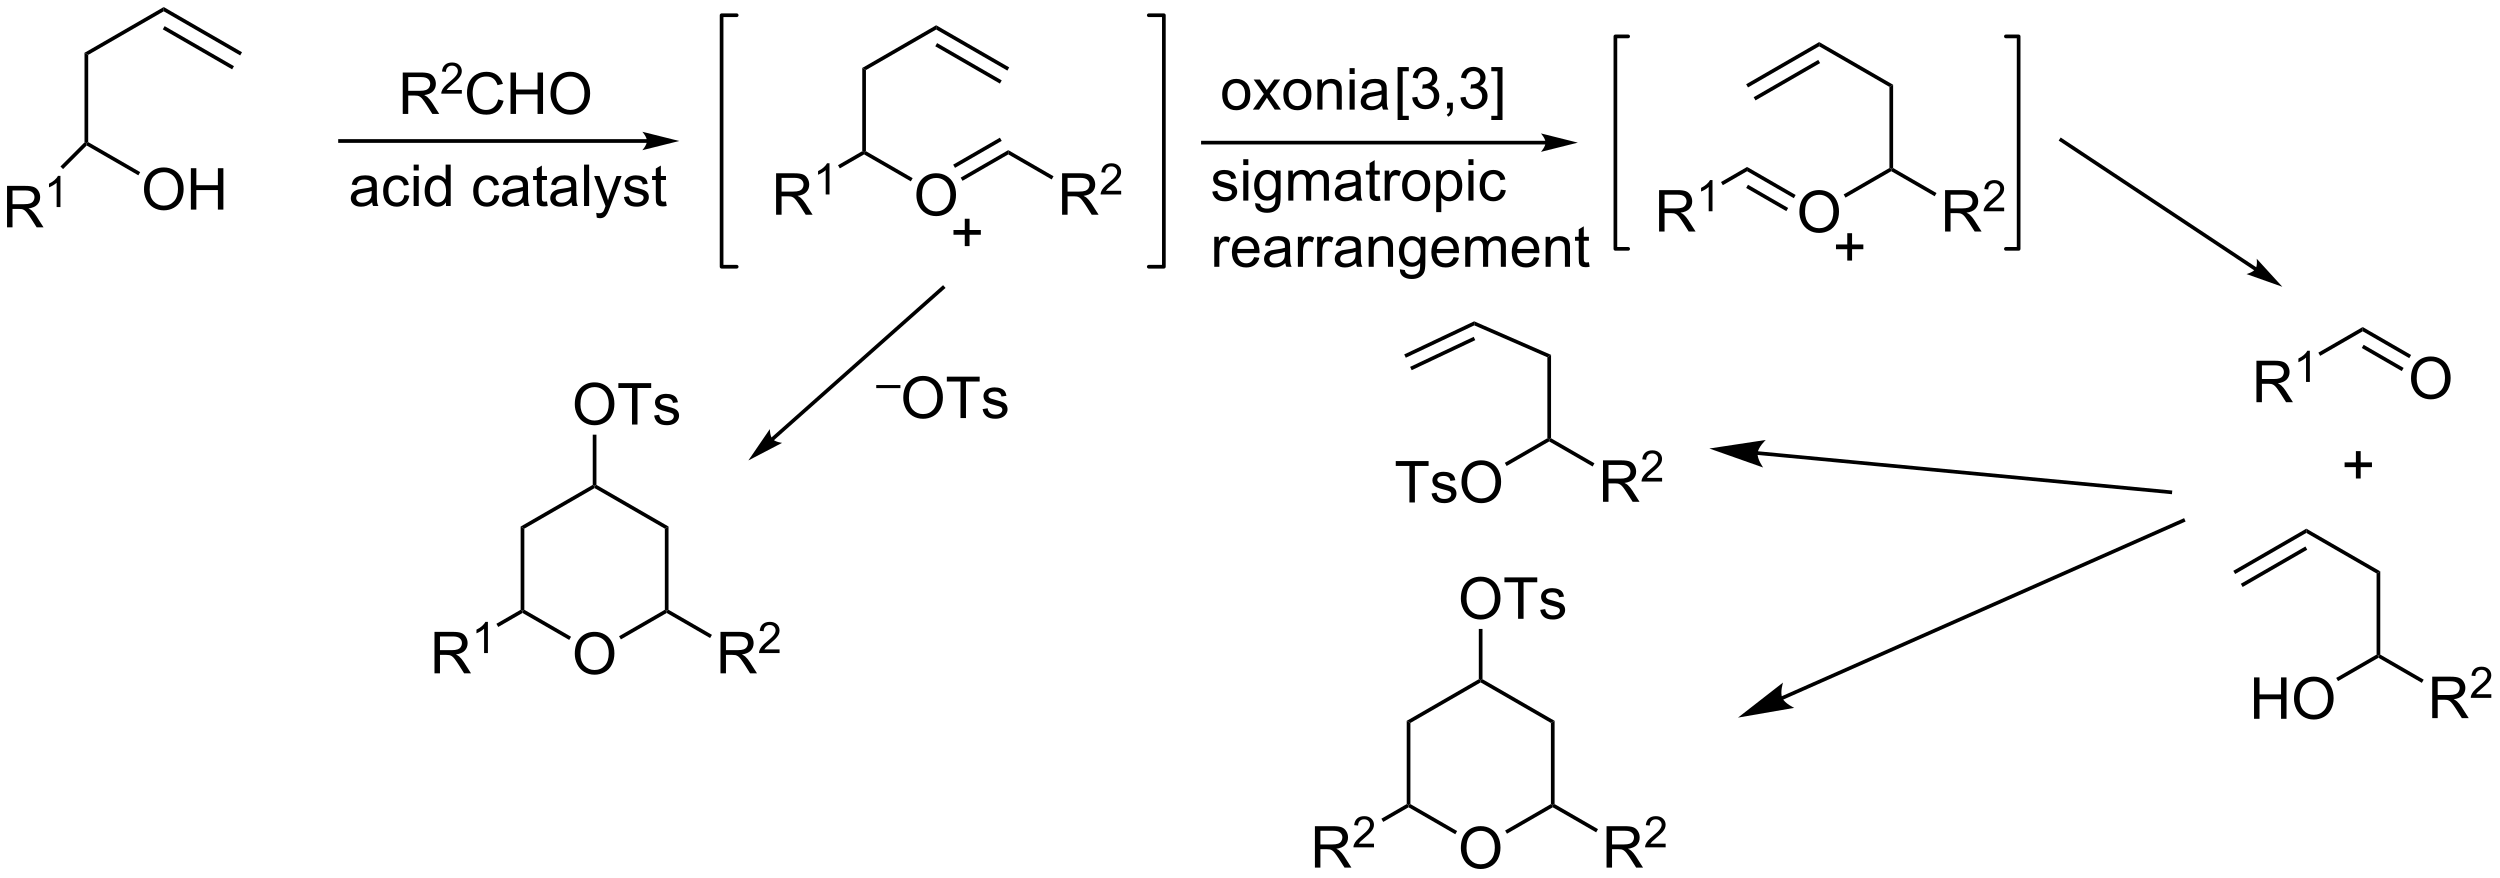 <?xml version="1.0" encoding="UTF-8"?>
<!DOCTYPE svg PUBLIC '-//W3C//DTD SVG 1.0//EN'
          'http://www.w3.org/TR/2001/REC-SVG-20010904/DTD/svg10.dtd'>
<svg stroke-dasharray="none" shape-rendering="auto" xmlns="http://www.w3.org/2000/svg" font-family="'Dialog'" text-rendering="auto" width="948" fill-opacity="1" color-interpolation="auto" color-rendering="auto" preserveAspectRatio="xMidYMid meet" font-size="12px" viewBox="0 0 948 333" fill="black" xmlns:xlink="http://www.w3.org/1999/xlink" stroke="black" image-rendering="auto" stroke-miterlimit="10" stroke-linecap="square" stroke-linejoin="miter" font-style="normal" stroke-width="1" height="333" stroke-dashoffset="0" font-weight="normal" stroke-opacity="1"
><!--Generated by the Batik Graphics2D SVG Generator--><defs id="genericDefs"
  /><g
  ><defs id="defs1"
    ><clipPath clipPathUnits="userSpaceOnUse" id="clipPath1"
      ><path d="M2.992 0.633 L358.248 0.633 L358.248 125.202 L2.992 125.202 L2.992 0.633 Z"
      /></clipPath
      ><clipPath clipPathUnits="userSpaceOnUse" id="clipPath2"
      ><path d="M1.884 59.551 L1.884 180.656 L347.262 180.656 L347.262 59.551 Z"
      /></clipPath
    ></defs
    ><g transform="scale(2.667,2.667) translate(-2.992,-0.633) matrix(1.029,0,0,1.029,1.054,-60.621)"
    ><path d="M21.78 85.704 Q21.78 84.277 22.546 83.472 Q23.311 82.665 24.522 82.665 Q25.314 82.665 25.95 83.045 Q26.587 83.422 26.921 84.1 Q27.257 84.777 27.257 85.636 Q27.257 86.508 26.905 87.196 Q26.554 87.883 25.908 88.238 Q25.265 88.592 24.517 88.592 Q23.71 88.592 23.072 88.201 Q22.436 87.808 22.108 87.133 Q21.78 86.456 21.78 85.704 ZM22.561 85.714 Q22.561 86.751 23.116 87.347 Q23.674 87.941 24.515 87.941 Q25.369 87.941 25.921 87.339 Q26.476 86.738 26.476 85.633 Q26.476 84.933 26.239 84.412 Q26.002 83.891 25.546 83.605 Q25.093 83.316 24.525 83.316 Q23.72 83.316 23.14 83.87 Q22.561 84.422 22.561 85.714 ZM28.256 88.493 L28.256 82.766 L29.013 82.766 L29.013 85.118 L31.99 85.118 L31.99 82.766 L32.748 82.766 L32.748 88.493 L31.99 88.493 L31.99 85.792 L29.013 85.792 L29.013 88.493 L28.256 88.493 Z" stroke="none" clip-path="url(#clipPath2)"
    /></g
    ><g transform="matrix(2.743,0,0,2.743,-5.167,-163.345)"
    ><path d="M13.567 66.846 L14.077 67.14 L14.077 79.195 L13.822 79.343 L13.567 79.237 Z" stroke="none" clip-path="url(#clipPath2)"
    /></g
    ><g transform="matrix(2.743,0,0,2.743,-5.167,-163.345)"
    ><path d="M13.864 79.662 L13.822 79.343 L14.077 79.195 L21.264 83.345 L21.009 83.787 Z" stroke="none" clip-path="url(#clipPath2)"
    /></g
    ><g transform="matrix(2.743,0,0,2.743,-5.167,-163.345)"
    ><path d="M35.34 66.772 L35.085 67.214 L24.517 61.112 L24.517 60.523 ZM34.229 68.697 L24.645 63.164 L24.39 63.606 L33.974 69.139 Z" stroke="none" clip-path="url(#clipPath2)"
    /></g
    ><g transform="matrix(2.743,0,0,2.743,-5.167,-163.345)"
    ><path d="M24.517 60.523 L24.517 61.112 L14.077 67.14 L13.567 66.846 Z" stroke="none" clip-path="url(#clipPath2)"
    /></g
    ><g transform="matrix(2.743,0,0,2.743,-5.167,-163.345)"
    ><path d="M2.856 90.975 L2.856 85.249 L5.395 85.249 Q6.161 85.249 6.559 85.403 Q6.958 85.556 7.195 85.947 Q7.434 86.338 7.434 86.811 Q7.434 87.421 7.038 87.84 Q6.645 88.257 5.82 88.369 Q6.122 88.515 6.278 88.655 Q6.609 88.96 6.905 89.416 L7.903 90.975 L6.95 90.975 L6.192 89.783 Q5.859 89.267 5.643 88.994 Q5.429 88.72 5.26 88.611 Q5.09 88.501 4.913 88.46 Q4.786 88.431 4.491 88.431 L3.614 88.431 L3.614 90.975 L2.856 90.975 ZM3.614 87.775 L5.241 87.775 Q5.762 87.775 6.054 87.668 Q6.348 87.561 6.499 87.325 Q6.653 87.088 6.653 86.811 Q6.653 86.405 6.356 86.145 Q6.062 85.882 5.426 85.882 L3.614 85.882 L3.614 87.775 Z" stroke="none" clip-path="url(#clipPath2)"
    /></g
    ><g transform="matrix(2.743,0,0,2.743,-5.167,-163.345)"
    ><path d="M10.239 88.175 L9.712 88.175 L9.712 84.814 Q9.521 84.996 9.212 85.177 Q8.903 85.359 8.657 85.451 L8.657 84.941 Q9.099 84.732 9.429 84.437 Q9.761 84.14 9.9 83.863 L10.239 83.863 L10.239 88.175 Z" stroke="none" clip-path="url(#clipPath2)"
    /></g
    ><g transform="matrix(2.743,0,0,2.743,-5.167,-163.345)"
    ><path d="M13.567 79.237 L13.822 79.343 L13.864 79.662 L10.602 82.924 L10.241 82.563 Z" stroke="none" clip-path="url(#clipPath2)"
    /></g
    ><g transform="matrix(2.743,0,0,2.743,-5.167,-163.345)"
    ><path d="M91.319 78.785 L48.891 78.785 L48.636 78.785 L48.636 79.296 L48.891 79.296 L91.319 79.296 L91.574 79.296 L91.574 78.785 L91.319 78.785 ZM95.783 79.04 L90.681 77.765 C90.681 77.765 91.319 78.482 91.319 79.04 C91.319 79.599 90.681 80.316 90.681 80.316 Z" stroke="none" clip-path="url(#clipPath2)"
    /></g
    ><g transform="matrix(2.743,0,0,2.743,-5.167,-163.345)"
    ><path d="M57.56 75.302 L57.56 69.575 L60.099 69.575 Q60.865 69.575 61.263 69.729 Q61.662 69.883 61.899 70.273 Q62.138 70.664 62.138 71.138 Q62.138 71.747 61.743 72.167 Q61.349 72.583 60.524 72.695 Q60.826 72.841 60.982 72.982 Q61.313 73.286 61.61 73.742 L62.607 75.302 L61.654 75.302 L60.896 74.109 Q60.563 73.594 60.347 73.32 Q60.133 73.047 59.964 72.937 Q59.795 72.828 59.618 72.786 Q59.49 72.758 59.196 72.758 L58.318 72.758 L58.318 75.302 L57.56 75.302 ZM58.318 72.102 L59.946 72.102 Q60.467 72.102 60.758 71.995 Q61.053 71.888 61.203 71.651 Q61.357 71.414 61.357 71.138 Q61.357 70.732 61.06 70.471 Q60.766 70.208 60.131 70.208 L58.318 70.208 L58.318 72.102 Z" stroke="none" clip-path="url(#clipPath2)"
    /></g
    ><g transform="matrix(2.743,0,0,2.743,-5.167,-163.345)"
    ><path d="M65.729 71.994 L65.729 72.502 L62.889 72.502 Q62.883 72.311 62.952 72.135 Q63.059 71.846 63.297 71.564 Q63.538 71.283 63.989 70.914 Q64.688 70.34 64.934 70.004 Q65.18 69.668 65.18 69.369 Q65.18 69.057 64.955 68.842 Q64.733 68.625 64.371 68.625 Q63.991 68.625 63.762 68.854 Q63.534 69.082 63.532 69.486 L62.989 69.432 Q63.045 68.824 63.409 68.508 Q63.772 68.189 64.383 68.189 Q65.002 68.189 65.362 68.533 Q65.723 68.875 65.723 69.381 Q65.723 69.639 65.618 69.889 Q65.512 70.137 65.266 70.412 Q65.022 70.688 64.454 71.168 Q63.979 71.567 63.844 71.709 Q63.709 71.852 63.621 71.994 L65.729 71.994 Z" stroke="none" clip-path="url(#clipPath2)"
    /></g
    ><g transform="matrix(2.743,0,0,2.743,-5.167,-163.345)"
    ><path d="M70.747 73.294 L71.505 73.484 Q71.268 74.419 70.648 74.911 Q70.029 75.401 69.135 75.401 Q68.208 75.401 67.628 75.023 Q67.049 74.646 66.745 73.932 Q66.443 73.216 66.443 72.396 Q66.443 71.5 66.784 70.836 Q67.128 70.169 67.758 69.823 Q68.388 69.477 69.146 69.477 Q70.005 69.477 70.591 69.914 Q71.177 70.352 71.409 71.146 L70.662 71.32 Q70.464 70.695 70.083 70.411 Q69.706 70.125 69.13 70.125 Q68.471 70.125 68.026 70.443 Q67.583 70.758 67.404 71.292 Q67.224 71.825 67.224 72.391 Q67.224 73.122 67.438 73.667 Q67.651 74.211 68.099 74.482 Q68.549 74.75 69.073 74.75 Q69.708 74.75 70.148 74.383 Q70.591 74.016 70.747 73.294 ZM72.462 75.302 L72.462 69.575 L73.22 69.575 L73.22 71.927 L76.197 71.927 L76.197 69.575 L76.954 69.575 L76.954 75.302 L76.197 75.302 L76.197 72.602 L73.22 72.602 L73.22 75.302 L72.462 75.302 ZM77.987 72.513 Q77.987 71.086 78.753 70.281 Q79.518 69.474 80.729 69.474 Q81.521 69.474 82.156 69.854 Q82.794 70.232 83.128 70.909 Q83.464 71.586 83.464 72.445 Q83.464 73.318 83.112 74.005 Q82.76 74.693 82.115 75.047 Q81.471 75.401 80.724 75.401 Q79.917 75.401 79.279 75.01 Q78.643 74.617 78.315 73.943 Q77.987 73.266 77.987 72.513 ZM78.768 72.523 Q78.768 73.56 79.323 74.156 Q79.88 74.75 80.721 74.75 Q81.576 74.75 82.128 74.148 Q82.682 73.547 82.682 72.443 Q82.682 71.742 82.445 71.221 Q82.208 70.7 81.753 70.414 Q81.299 70.125 80.732 70.125 Q79.927 70.125 79.346 70.68 Q78.768 71.232 78.768 72.523 Z" stroke="none" clip-path="url(#clipPath2)"
    /></g
    ><g transform="matrix(2.743,0,0,2.743,-5.167,-163.345)"
    ><path d="M53.324 87.519 Q52.934 87.852 52.572 87.99 Q52.212 88.125 51.798 88.125 Q51.113 88.125 50.746 87.792 Q50.379 87.456 50.379 86.938 Q50.379 86.633 50.517 86.381 Q50.658 86.128 50.882 85.977 Q51.105 85.823 51.387 85.745 Q51.595 85.691 52.012 85.641 Q52.863 85.539 53.267 85.399 Q53.27 85.253 53.27 85.214 Q53.27 84.784 53.072 84.61 Q52.801 84.37 52.27 84.37 Q51.775 84.37 51.538 84.545 Q51.301 84.719 51.189 85.159 L50.501 85.066 Q50.595 84.625 50.809 84.355 Q51.025 84.081 51.431 83.935 Q51.837 83.789 52.371 83.789 Q52.902 83.789 53.233 83.914 Q53.566 84.039 53.723 84.23 Q53.879 84.417 53.941 84.706 Q53.978 84.886 53.978 85.355 L53.978 86.292 Q53.978 87.274 54.022 87.534 Q54.066 87.792 54.199 88.032 L53.465 88.032 Q53.355 87.813 53.324 87.519 ZM53.267 85.948 Q52.884 86.105 52.118 86.214 Q51.684 86.276 51.504 86.355 Q51.324 86.433 51.225 86.584 Q51.129 86.735 51.129 86.917 Q51.129 87.198 51.343 87.386 Q51.556 87.573 51.965 87.573 Q52.371 87.573 52.686 87.396 Q53.004 87.219 53.152 86.909 Q53.267 86.672 53.267 86.206 L53.267 85.948 ZM57.773 86.511 L58.466 86.602 Q58.352 87.316 57.886 87.722 Q57.419 88.125 56.74 88.125 Q55.888 88.125 55.37 87.568 Q54.852 87.011 54.852 85.972 Q54.852 85.3 55.073 84.797 Q55.297 84.292 55.753 84.042 Q56.208 83.789 56.742 83.789 Q57.419 83.789 57.849 84.131 Q58.279 84.472 58.398 85.102 L57.716 85.206 Q57.617 84.789 57.37 84.579 Q57.123 84.368 56.771 84.368 Q56.24 84.368 55.906 84.748 Q55.576 85.128 55.576 85.954 Q55.576 86.789 55.896 87.17 Q56.216 87.547 56.732 87.547 Q57.146 87.547 57.422 87.295 Q57.701 87.039 57.773 86.511 ZM59.07 83.112 L59.07 82.305 L59.773 82.305 L59.773 83.112 L59.07 83.112 ZM59.07 88.032 L59.07 83.883 L59.773 83.883 L59.773 88.032 L59.07 88.032 ZM63.535 88.032 L63.535 87.508 Q63.142 88.125 62.376 88.125 Q61.879 88.125 61.462 87.852 Q61.048 87.579 60.819 87.089 Q60.59 86.597 60.59 85.961 Q60.59 85.339 60.796 84.834 Q61.004 84.329 61.418 84.06 Q61.832 83.789 62.345 83.789 Q62.72 83.789 63.012 83.948 Q63.306 84.105 63.488 84.36 L63.488 82.305 L64.189 82.305 L64.189 88.032 L63.535 88.032 ZM61.314 85.961 Q61.314 86.758 61.65 87.154 Q61.986 87.547 62.441 87.547 Q62.902 87.547 63.225 87.17 Q63.548 86.792 63.548 86.019 Q63.548 85.167 63.22 84.769 Q62.892 84.37 62.41 84.37 Q61.941 84.37 61.626 84.753 Q61.314 85.136 61.314 85.961 ZM70.223 86.511 L70.915 86.602 Q70.801 87.316 70.335 87.722 Q69.869 88.125 69.189 88.125 Q68.337 88.125 67.819 87.568 Q67.301 87.011 67.301 85.972 Q67.301 85.3 67.522 84.797 Q67.746 84.292 68.202 84.042 Q68.658 83.789 69.192 83.789 Q69.869 83.789 70.298 84.131 Q70.728 84.472 70.848 85.102 L70.165 85.206 Q70.067 84.789 69.819 84.579 Q69.572 84.368 69.22 84.368 Q68.689 84.368 68.356 84.748 Q68.025 85.128 68.025 85.954 Q68.025 86.789 68.345 87.17 Q68.665 87.547 69.181 87.547 Q69.595 87.547 69.871 87.295 Q70.15 87.039 70.223 86.511 ZM74.223 87.519 Q73.832 87.852 73.47 87.99 Q73.111 88.125 72.697 88.125 Q72.012 88.125 71.645 87.792 Q71.277 87.456 71.277 86.938 Q71.277 86.633 71.415 86.381 Q71.556 86.128 71.78 85.977 Q72.004 85.823 72.285 85.745 Q72.494 85.691 72.91 85.641 Q73.762 85.539 74.165 85.399 Q74.168 85.253 74.168 85.214 Q74.168 84.784 73.97 84.61 Q73.699 84.37 73.168 84.37 Q72.673 84.37 72.436 84.545 Q72.199 84.719 72.087 85.159 L71.4 85.066 Q71.494 84.625 71.707 84.355 Q71.923 84.081 72.329 83.935 Q72.736 83.789 73.27 83.789 Q73.801 83.789 74.132 83.914 Q74.465 84.039 74.621 84.23 Q74.777 84.417 74.84 84.706 Q74.876 84.886 74.876 85.355 L74.876 86.292 Q74.876 87.274 74.921 87.534 Q74.965 87.792 75.098 88.032 L74.363 88.032 Q74.254 87.813 74.223 87.519 ZM74.165 85.948 Q73.783 86.105 73.017 86.214 Q72.582 86.276 72.402 86.355 Q72.223 86.433 72.124 86.584 Q72.027 86.735 72.027 86.917 Q72.027 87.198 72.241 87.386 Q72.454 87.573 72.863 87.573 Q73.27 87.573 73.585 87.396 Q73.902 87.219 74.051 86.909 Q74.165 86.672 74.165 86.206 L74.165 85.948 ZM77.5 87.401 L77.602 88.024 Q77.305 88.086 77.07 88.086 Q76.688 88.086 76.477 87.966 Q76.266 87.844 76.18 87.646 Q76.094 87.448 76.094 86.816 L76.094 84.43 L75.578 84.43 L75.578 83.883 L76.094 83.883 L76.094 82.855 L76.794 82.433 L76.794 83.883 L77.5 83.883 L77.5 84.43 L76.794 84.43 L76.794 86.855 Q76.794 87.157 76.831 87.243 Q76.867 87.329 76.951 87.381 Q77.037 87.43 77.193 87.43 Q77.31 87.43 77.5 87.401 ZM80.895 87.519 Q80.504 87.852 80.142 87.99 Q79.783 88.125 79.369 88.125 Q78.684 88.125 78.317 87.792 Q77.949 87.456 77.949 86.938 Q77.949 86.633 78.087 86.381 Q78.228 86.128 78.452 85.977 Q78.676 85.823 78.957 85.745 Q79.165 85.691 79.582 85.641 Q80.434 85.539 80.837 85.399 Q80.84 85.253 80.84 85.214 Q80.84 84.784 80.642 84.61 Q80.371 84.37 79.84 84.37 Q79.345 84.37 79.108 84.545 Q78.871 84.719 78.759 85.159 L78.072 85.066 Q78.165 84.625 78.379 84.355 Q78.595 84.081 79.001 83.935 Q79.408 83.789 79.942 83.789 Q80.473 83.789 80.803 83.914 Q81.137 84.039 81.293 84.23 Q81.449 84.417 81.512 84.706 Q81.548 84.886 81.548 85.355 L81.548 86.292 Q81.548 87.274 81.593 87.534 Q81.637 87.792 81.77 88.032 L81.035 88.032 Q80.926 87.813 80.895 87.519 ZM80.837 85.948 Q80.454 86.105 79.689 86.214 Q79.254 86.276 79.074 86.355 Q78.895 86.433 78.796 86.584 Q78.699 86.735 78.699 86.917 Q78.699 87.198 78.913 87.386 Q79.126 87.573 79.535 87.573 Q79.942 87.573 80.257 87.396 Q80.574 87.219 80.723 86.909 Q80.837 86.672 80.837 86.206 L80.837 85.948 ZM82.623 88.032 L82.623 82.305 L83.326 82.305 L83.326 88.032 L82.623 88.032 ZM84.384 89.631 L84.306 88.969 Q84.535 89.032 84.707 89.032 Q84.942 89.032 85.082 88.954 Q85.223 88.875 85.314 88.735 Q85.379 88.631 85.527 88.211 Q85.548 88.154 85.59 88.039 L84.017 83.883 L84.775 83.883 L85.637 86.284 Q85.806 86.743 85.939 87.245 Q86.059 86.761 86.228 86.3 L87.113 83.883 L87.817 83.883 L86.238 88.102 Q85.986 88.787 85.845 89.045 Q85.658 89.391 85.415 89.552 Q85.173 89.716 84.837 89.716 Q84.634 89.716 84.384 89.631 ZM88.134 86.792 L88.829 86.683 Q88.887 87.102 89.155 87.326 Q89.423 87.547 89.902 87.547 Q90.387 87.547 90.621 87.349 Q90.856 87.151 90.856 86.886 Q90.856 86.649 90.65 86.511 Q90.504 86.417 89.931 86.274 Q89.158 86.079 88.858 85.935 Q88.559 85.792 88.405 85.542 Q88.251 85.289 88.251 84.985 Q88.251 84.706 88.376 84.472 Q88.504 84.235 88.723 84.079 Q88.887 83.956 89.171 83.873 Q89.454 83.789 89.777 83.789 Q90.267 83.789 90.634 83.93 Q91.004 84.071 91.178 84.31 Q91.356 84.55 91.423 84.954 L90.736 85.047 Q90.689 84.727 90.462 84.547 Q90.238 84.368 89.829 84.368 Q89.345 84.368 89.137 84.529 Q88.931 84.688 88.931 84.901 Q88.931 85.039 89.017 85.149 Q89.103 85.261 89.285 85.336 Q89.392 85.375 89.908 85.516 Q90.652 85.714 90.947 85.841 Q91.244 85.969 91.41 86.211 Q91.579 86.454 91.579 86.813 Q91.579 87.164 91.374 87.474 Q91.168 87.784 90.78 87.956 Q90.395 88.125 89.908 88.125 Q89.098 88.125 88.673 87.789 Q88.251 87.454 88.134 86.792 ZM93.949 87.401 L94.051 88.024 Q93.754 88.086 93.52 88.086 Q93.137 88.086 92.926 87.966 Q92.715 87.844 92.629 87.646 Q92.543 87.448 92.543 86.816 L92.543 84.43 L92.027 84.43 L92.027 83.883 L92.543 83.883 L92.543 82.855 L93.244 82.433 L93.244 83.883 L93.949 83.883 L93.949 84.43 L93.244 84.43 L93.244 86.855 Q93.244 87.157 93.28 87.243 Q93.317 87.329 93.4 87.381 Q93.486 87.43 93.642 87.43 Q93.759 87.43 93.949 87.401 Z" stroke="none" clip-path="url(#clipPath2)"
    /></g
    ><g transform="matrix(2.743,0,0,2.743,-5.167,-163.345)"
    ><path d="M128.569 86.539 Q128.569 85.112 129.334 84.307 Q130.1 83.5 131.311 83.5 Q132.102 83.5 132.738 83.88 Q133.376 84.258 133.709 84.935 Q134.045 85.612 134.045 86.471 Q134.045 87.344 133.694 88.031 Q133.342 88.719 132.696 89.073 Q132.053 89.427 131.305 89.427 Q130.498 89.427 129.86 89.037 Q129.225 88.643 128.897 87.969 Q128.569 87.292 128.569 86.539 ZM129.35 86.55 Q129.35 87.586 129.904 88.182 Q130.462 88.776 131.303 88.776 Q132.157 88.776 132.709 88.175 Q133.264 87.573 133.264 86.469 Q133.264 85.768 133.027 85.248 Q132.79 84.727 132.334 84.44 Q131.881 84.151 131.313 84.151 Q130.509 84.151 129.928 84.706 Q129.35 85.258 129.35 86.55 Z" stroke="none" clip-path="url(#clipPath2)"
    /></g
    ><g transform="matrix(2.743,0,0,2.743,-5.167,-163.345)"
    ><path d="M121.084 68.943 L121.594 69.237 L121.594 80.452 L121.339 80.599 L121.084 80.452 Z" stroke="none" clip-path="url(#clipPath2)"
    /></g
    ><g transform="matrix(2.743,0,0,2.743,-5.167,-163.345)"
    ><path d="M121.339 80.894 L121.339 80.599 L121.594 80.452 L128.052 84.18 L127.797 84.622 Z" stroke="none" clip-path="url(#clipPath2)"
    /></g
    ><g transform="matrix(2.743,0,0,2.743,-5.167,-163.345)"
    ><path d="M134.944 84.547 L134.689 84.106 L141.272 80.304 L141.272 80.894 ZM133.908 82.753 L140.364 79.026 L140.109 78.584 L133.653 82.311 Z" stroke="none" clip-path="url(#clipPath2)"
    /></g
    ><g transform="matrix(2.743,0,0,2.743,-5.167,-163.345)"
    ><path d="M141.4 68.869 L141.145 69.311 L131.305 63.63 L131.305 63.041 ZM140.364 70.663 L131.433 65.507 L131.178 65.949 L140.109 71.105 Z" stroke="none" clip-path="url(#clipPath2)"
    /></g
    ><g transform="matrix(2.743,0,0,2.743,-5.167,-163.345)"
    ><path d="M131.305 63.041 L131.305 63.63 L121.594 69.237 L121.084 68.943 Z" stroke="none" clip-path="url(#clipPath2)"
    /></g
    ><g transform="matrix(2.743,0,0,2.743,-5.167,-163.345)"
    ><path d="M109.173 89.233 L109.173 83.507 L111.713 83.507 Q112.478 83.507 112.876 83.66 Q113.275 83.814 113.512 84.205 Q113.751 84.595 113.751 85.069 Q113.751 85.678 113.356 86.098 Q112.963 86.514 112.137 86.626 Q112.439 86.772 112.595 86.913 Q112.926 87.218 113.223 87.673 L114.22 89.233 L113.267 89.233 L112.509 88.04 Q112.176 87.525 111.96 87.251 Q111.746 86.978 111.577 86.869 Q111.408 86.759 111.231 86.718 Q111.103 86.689 110.809 86.689 L109.931 86.689 L109.931 89.233 L109.173 89.233 ZM109.931 86.033 L111.559 86.033 Q112.08 86.033 112.371 85.926 Q112.666 85.819 112.817 85.582 Q112.97 85.345 112.97 85.069 Q112.97 84.663 112.673 84.403 Q112.379 84.139 111.744 84.139 L109.931 84.139 L109.931 86.033 Z" stroke="none" clip-path="url(#clipPath2)"
    /></g
    ><g transform="matrix(2.743,0,0,2.743,-5.167,-163.345)"
    ><path d="M116.557 86.433 L116.03 86.433 L116.03 83.072 Q115.838 83.254 115.53 83.435 Q115.221 83.617 114.975 83.709 L114.975 83.199 Q115.416 82.99 115.746 82.695 Q116.078 82.398 116.217 82.121 L116.557 82.121 L116.557 86.433 Z" stroke="none" clip-path="url(#clipPath2)"
    /></g
    ><g transform="matrix(2.743,0,0,2.743,-5.167,-163.345)"
    ><path d="M121.084 80.452 L121.339 80.599 L121.339 80.894 L117.986 82.829 L117.731 82.387 Z" stroke="none" clip-path="url(#clipPath2)"
    /></g
    ><g transform="matrix(2.743,0,0,2.743,-5.167,-163.345)"
    ><path d="M148.71 89.233 L148.71 83.507 L151.249 83.507 Q152.014 83.507 152.413 83.66 Q152.811 83.814 153.048 84.205 Q153.288 84.595 153.288 85.069 Q153.288 85.678 152.892 86.098 Q152.499 86.514 151.673 86.626 Q151.975 86.772 152.132 86.913 Q152.462 87.218 152.759 87.673 L153.757 89.233 L152.804 89.233 L152.046 88.04 Q151.712 87.525 151.496 87.251 Q151.283 86.978 151.113 86.869 Q150.944 86.759 150.767 86.718 Q150.639 86.689 150.345 86.689 L149.468 86.689 L149.468 89.233 L148.71 89.233 ZM149.468 86.033 L151.095 86.033 Q151.616 86.033 151.908 85.926 Q152.202 85.819 152.353 85.582 Q152.507 85.345 152.507 85.069 Q152.507 84.663 152.21 84.403 Q151.915 84.139 151.28 84.139 L149.468 84.139 L149.468 86.033 Z" stroke="none" clip-path="url(#clipPath2)"
    /></g
    ><g transform="matrix(2.743,0,0,2.743,-5.167,-163.345)"
    ><path d="M156.878 85.925 L156.878 86.433 L154.038 86.433 Q154.033 86.242 154.101 86.066 Q154.208 85.777 154.447 85.496 Q154.687 85.214 155.138 84.845 Q155.837 84.271 156.083 83.935 Q156.329 83.599 156.329 83.3 Q156.329 82.988 156.105 82.773 Q155.882 82.556 155.521 82.556 Q155.14 82.556 154.911 82.785 Q154.683 83.013 154.681 83.418 L154.138 83.363 Q154.195 82.755 154.558 82.439 Q154.921 82.121 155.533 82.121 Q156.152 82.121 156.511 82.464 Q156.872 82.806 156.872 83.312 Q156.872 83.57 156.767 83.82 Q156.661 84.068 156.415 84.343 Q156.171 84.619 155.603 85.099 Q155.128 85.498 154.994 85.64 Q154.859 85.783 154.771 85.925 L156.878 85.925 Z" stroke="none" clip-path="url(#clipPath2)"
    /></g
    ><g transform="matrix(2.743,0,0,2.743,-5.167,-163.345)"
    ><path d="M141.272 80.894 L141.272 80.304 L147.528 83.916 L147.273 84.358 Z" stroke="none" clip-path="url(#clipPath2)"
    /></g
    ><g transform="matrix(2.743,0,0,2.743,-5.167,-163.345)"
    ><path d="M215.546 79.013 L168.18 79.013 L167.924 79.013 L167.924 79.523 L168.18 79.523 L215.546 79.523 L215.801 79.523 L215.801 79.013 L215.546 79.013 ZM220.01 79.268 L214.908 77.992 C214.908 77.992 215.546 78.71 215.546 79.268 C215.546 79.826 214.908 80.543 214.908 80.543 Z" stroke="none" clip-path="url(#clipPath2)"
    /></g
    ><g transform="matrix(2.743,0,0,2.743,-5.167,-163.345)"
    ><path d="M195.092 76.138 L195.092 68.82 L196.641 68.82 L196.641 69.4 L195.795 69.4 L195.795 75.554 L196.641 75.554 L196.641 76.138 L195.092 76.138 ZM197.106 73.033 L197.809 72.939 Q197.932 73.538 198.221 73.802 Q198.512 74.064 198.932 74.064 Q199.427 74.064 199.768 73.721 Q200.112 73.377 200.112 72.869 Q200.112 72.385 199.794 72.072 Q199.479 71.757 198.989 71.757 Q198.791 71.757 198.494 71.835 L198.572 71.218 Q198.643 71.226 198.684 71.226 Q199.135 71.226 199.494 70.992 Q199.854 70.757 199.854 70.268 Q199.854 69.882 199.591 69.63 Q199.33 69.374 198.916 69.374 Q198.505 69.374 198.231 69.632 Q197.958 69.89 197.88 70.406 L197.177 70.281 Q197.307 69.572 197.762 69.184 Q198.221 68.796 198.901 68.796 Q199.369 68.796 199.762 68.997 Q200.158 69.197 200.367 69.546 Q200.575 69.893 200.575 70.283 Q200.575 70.656 200.375 70.96 Q200.177 71.265 199.786 71.445 Q200.294 71.562 200.575 71.932 Q200.856 72.299 200.856 72.854 Q200.856 73.604 200.309 74.127 Q199.762 74.648 198.927 74.648 Q198.174 74.648 197.674 74.2 Q197.177 73.749 197.106 73.033 ZM201.93 74.546 L201.93 73.744 L202.733 73.744 L202.733 74.546 Q202.733 74.989 202.576 75.26 Q202.42 75.531 202.079 75.679 L201.884 75.38 Q202.108 75.281 202.212 75.091 Q202.319 74.903 202.329 74.546 L201.93 74.546 ZM203.778 73.033 L204.481 72.939 Q204.604 73.538 204.893 73.802 Q205.184 74.064 205.604 74.064 Q206.099 74.064 206.44 73.721 Q206.783 73.377 206.783 72.869 Q206.783 72.385 206.466 72.072 Q206.151 71.757 205.661 71.757 Q205.463 71.757 205.166 71.835 L205.244 71.218 Q205.315 71.226 205.356 71.226 Q205.807 71.226 206.166 70.992 Q206.526 70.757 206.526 70.268 Q206.526 69.882 206.262 69.63 Q206.002 69.374 205.588 69.374 Q205.177 69.374 204.903 69.632 Q204.63 69.89 204.552 70.406 L203.849 70.281 Q203.979 69.572 204.434 69.184 Q204.893 68.796 205.572 68.796 Q206.041 68.796 206.434 68.997 Q206.83 69.197 207.039 69.546 Q207.247 69.893 207.247 70.283 Q207.247 70.656 207.046 70.96 Q206.849 71.265 206.458 71.445 Q206.966 71.562 207.247 71.932 Q207.528 72.299 207.528 72.854 Q207.528 73.604 206.981 74.127 Q206.434 74.648 205.599 74.648 Q204.846 74.648 204.346 74.2 Q203.849 73.749 203.778 73.033 ZM209.595 76.138 L208.045 76.138 L208.045 75.554 L208.891 75.554 L208.891 69.4 L208.045 69.4 L208.045 68.82 L209.595 68.82 L209.595 76.138 Z" stroke="none" clip-path="url(#clipPath2)"
    /></g
    ><g transform="matrix(2.743,0,0,2.743,-5.167,-163.345)"
    ><path d="M169.472 86.045 L170.167 85.936 Q170.225 86.355 170.493 86.579 Q170.761 86.8 171.24 86.8 Q171.725 86.8 171.959 86.602 Q172.194 86.404 172.194 86.139 Q172.194 85.902 171.988 85.764 Q171.842 85.67 171.269 85.527 Q170.496 85.331 170.196 85.188 Q169.897 85.045 169.743 84.795 Q169.589 84.542 169.589 84.238 Q169.589 83.959 169.714 83.725 Q169.842 83.488 170.061 83.331 Q170.225 83.209 170.509 83.126 Q170.792 83.042 171.115 83.042 Q171.605 83.042 171.972 83.183 Q172.342 83.324 172.517 83.563 Q172.694 83.803 172.761 84.206 L172.074 84.3 Q172.027 83.98 171.8 83.8 Q171.576 83.62 171.167 83.62 Q170.683 83.62 170.475 83.782 Q170.269 83.941 170.269 84.154 Q170.269 84.292 170.355 84.402 Q170.441 84.514 170.623 84.589 Q170.73 84.628 171.246 84.769 Q171.99 84.967 172.285 85.094 Q172.582 85.222 172.748 85.464 Q172.917 85.706 172.917 86.066 Q172.917 86.417 172.712 86.727 Q172.506 87.037 172.118 87.209 Q171.733 87.378 171.246 87.378 Q170.436 87.378 170.011 87.042 Q169.589 86.706 169.472 86.045 ZM173.756 82.365 L173.756 81.558 L174.459 81.558 L174.459 82.365 L173.756 82.365 ZM173.756 87.284 L173.756 83.136 L174.459 83.136 L174.459 87.284 L173.756 87.284 ZM175.401 87.628 L176.085 87.73 Q176.127 88.047 176.322 88.191 Q176.585 88.386 177.039 88.386 Q177.526 88.386 177.791 88.191 Q178.057 87.995 178.151 87.644 Q178.205 87.43 178.203 86.74 Q177.742 87.284 177.054 87.284 Q176.197 87.284 175.729 86.667 Q175.26 86.05 175.26 85.186 Q175.26 84.592 175.474 84.092 Q175.69 83.589 176.099 83.316 Q176.507 83.042 177.057 83.042 Q177.791 83.042 178.268 83.636 L178.268 83.136 L178.916 83.136 L178.916 86.722 Q178.916 87.691 178.718 88.094 Q178.523 88.501 178.093 88.735 Q177.666 88.969 177.041 88.969 Q176.299 88.969 175.841 88.633 Q175.385 88.3 175.401 87.628 ZM175.984 85.136 Q175.984 85.951 176.307 86.326 Q176.632 86.701 177.119 86.701 Q177.604 86.701 177.932 86.329 Q178.26 85.956 178.26 85.159 Q178.26 84.397 177.921 84.011 Q177.585 83.623 177.109 83.623 Q176.64 83.623 176.312 84.006 Q175.984 84.386 175.984 85.136 ZM179.98 87.284 L179.98 83.136 L180.608 83.136 L180.608 83.717 Q180.803 83.412 181.126 83.227 Q181.451 83.042 181.865 83.042 Q182.326 83.042 182.621 83.235 Q182.917 83.425 183.037 83.769 Q183.53 83.042 184.319 83.042 Q184.936 83.042 185.267 83.383 Q185.6 83.725 185.6 84.436 L185.6 87.284 L184.902 87.284 L184.902 84.67 Q184.902 84.248 184.832 84.063 Q184.764 83.878 184.584 83.766 Q184.405 83.652 184.162 83.652 Q183.725 83.652 183.436 83.943 Q183.147 84.232 183.147 84.873 L183.147 87.284 L182.444 87.284 L182.444 84.589 Q182.444 84.12 182.272 83.886 Q182.1 83.652 181.709 83.652 Q181.412 83.652 181.16 83.808 Q180.91 83.964 180.795 84.266 Q180.683 84.566 180.683 85.131 L180.683 87.284 L179.98 87.284 ZM189.35 86.772 Q188.959 87.105 188.597 87.243 Q188.238 87.378 187.824 87.378 Q187.139 87.378 186.772 87.045 Q186.405 86.709 186.405 86.191 Q186.405 85.886 186.542 85.633 Q186.683 85.381 186.907 85.23 Q187.131 85.076 187.412 84.998 Q187.621 84.943 188.037 84.894 Q188.889 84.792 189.292 84.652 Q189.295 84.506 189.295 84.467 Q189.295 84.037 189.097 83.863 Q188.826 83.623 188.295 83.623 Q187.8 83.623 187.563 83.797 Q187.326 83.972 187.214 84.412 L186.527 84.318 Q186.621 83.878 186.834 83.607 Q187.05 83.334 187.457 83.188 Q187.863 83.042 188.397 83.042 Q188.928 83.042 189.259 83.167 Q189.592 83.292 189.748 83.482 Q189.905 83.67 189.967 83.959 Q190.003 84.139 190.003 84.607 L190.003 85.545 Q190.003 86.527 190.048 86.787 Q190.092 87.045 190.225 87.284 L189.49 87.284 Q189.381 87.066 189.35 86.772 ZM189.292 85.201 Q188.91 85.357 188.144 85.467 Q187.709 85.529 187.53 85.607 Q187.35 85.686 187.251 85.837 Q187.155 85.988 187.155 86.17 Q187.155 86.451 187.368 86.639 Q187.582 86.826 187.99 86.826 Q188.397 86.826 188.712 86.649 Q189.03 86.472 189.178 86.162 Q189.292 85.925 189.292 85.459 L189.292 85.201 ZM192.627 86.654 L192.729 87.277 Q192.432 87.339 192.197 87.339 Q191.815 87.339 191.604 87.219 Q191.393 87.097 191.307 86.899 Q191.221 86.701 191.221 86.068 L191.221 83.683 L190.705 83.683 L190.705 83.136 L191.221 83.136 L191.221 82.107 L191.921 81.686 L191.921 83.136 L192.627 83.136 L192.627 83.683 L191.921 83.683 L191.921 86.107 Q191.921 86.409 191.958 86.495 Q191.994 86.581 192.078 86.633 Q192.164 86.683 192.32 86.683 Q192.437 86.683 192.627 86.654 ZM193.308 87.284 L193.308 83.136 L193.941 83.136 L193.941 83.764 Q194.183 83.324 194.386 83.183 Q194.592 83.042 194.839 83.042 Q195.194 83.042 195.561 83.269 L195.319 83.92 Q195.061 83.769 194.803 83.769 Q194.574 83.769 194.389 83.907 Q194.207 84.045 194.128 84.292 Q194.011 84.667 194.011 85.113 L194.011 87.284 L193.308 87.284 ZM195.717 85.209 Q195.717 84.058 196.358 83.503 Q196.894 83.042 197.662 83.042 Q198.519 83.042 199.061 83.602 Q199.605 84.162 199.605 85.152 Q199.605 85.951 199.363 86.412 Q199.123 86.87 198.665 87.126 Q198.207 87.378 197.662 87.378 Q196.792 87.378 196.253 86.821 Q195.717 86.261 195.717 85.209 ZM196.441 85.209 Q196.441 86.006 196.787 86.404 Q197.136 86.8 197.662 86.8 Q198.186 86.8 198.532 86.402 Q198.881 86.003 198.881 85.186 Q198.881 84.417 198.532 84.022 Q198.183 83.623 197.662 83.623 Q197.136 83.623 196.787 84.019 Q196.441 84.412 196.441 85.209 ZM200.429 88.876 L200.429 83.136 L201.07 83.136 L201.07 83.675 Q201.296 83.357 201.58 83.201 Q201.867 83.042 202.273 83.042 Q202.804 83.042 203.21 83.316 Q203.617 83.589 203.822 84.087 Q204.031 84.584 204.031 85.178 Q204.031 85.816 203.802 86.326 Q203.572 86.834 203.138 87.107 Q202.703 87.378 202.221 87.378 Q201.869 87.378 201.591 87.23 Q201.312 87.081 201.132 86.855 L201.132 88.876 L200.429 88.876 ZM201.065 85.232 Q201.065 86.034 201.388 86.417 Q201.713 86.8 202.174 86.8 Q202.643 86.8 202.976 86.404 Q203.312 86.006 203.312 85.175 Q203.312 84.381 202.984 83.988 Q202.658 83.592 202.205 83.592 Q201.757 83.592 201.411 84.014 Q201.065 84.433 201.065 85.232 ZM204.881 82.365 L204.881 81.558 L205.584 81.558 L205.584 82.365 L204.881 82.365 ZM204.881 87.284 L204.881 83.136 L205.584 83.136 L205.584 87.284 L204.881 87.284 ZM209.362 85.764 L210.054 85.855 Q209.94 86.568 209.474 86.975 Q209.007 87.378 208.328 87.378 Q207.476 87.378 206.958 86.821 Q206.44 86.264 206.44 85.225 Q206.44 84.553 206.661 84.05 Q206.885 83.545 207.341 83.295 Q207.796 83.042 208.33 83.042 Q209.007 83.042 209.437 83.383 Q209.867 83.725 209.987 84.355 L209.304 84.459 Q209.205 84.042 208.958 83.831 Q208.71 83.62 208.359 83.62 Q207.828 83.62 207.494 84.001 Q207.164 84.381 207.164 85.206 Q207.164 86.042 207.484 86.422 Q207.804 86.8 208.32 86.8 Q208.734 86.8 209.01 86.547 Q209.289 86.292 209.362 85.764 Z" stroke="none" clip-path="url(#clipPath2)"
    /></g
    ><g transform="matrix(2.743,0,0,2.743,-5.167,-163.345)"
    ><path d="M169.746 96.434 L169.746 92.286 L170.378 92.286 L170.378 92.914 Q170.621 92.474 170.824 92.333 Q171.03 92.192 171.277 92.192 Q171.631 92.192 171.998 92.419 L171.756 93.07 Q171.498 92.919 171.24 92.919 Q171.011 92.919 170.826 93.057 Q170.644 93.195 170.566 93.442 Q170.449 93.817 170.449 94.263 L170.449 96.434 L169.746 96.434 ZM175.256 95.099 L175.983 95.187 Q175.811 95.825 175.345 96.177 Q174.881 96.528 174.16 96.528 Q173.248 96.528 172.714 95.968 Q172.183 95.406 172.183 94.395 Q172.183 93.349 172.722 92.77 Q173.261 92.192 174.121 92.192 Q174.951 92.192 175.477 92.76 Q176.006 93.325 176.006 94.351 Q176.006 94.414 176.003 94.539 L172.91 94.539 Q172.949 95.224 173.295 95.588 Q173.644 95.95 174.162 95.95 Q174.55 95.95 174.824 95.747 Q175.097 95.544 175.256 95.099 ZM172.949 93.96 L175.264 93.96 Q175.217 93.437 174.998 93.177 Q174.662 92.77 174.128 92.77 Q173.644 92.77 173.313 93.096 Q172.983 93.419 172.949 93.96 ZM179.572 95.921 Q179.182 96.255 178.82 96.393 Q178.46 96.528 178.046 96.528 Q177.362 96.528 176.994 96.195 Q176.627 95.859 176.627 95.341 Q176.627 95.036 176.765 94.784 Q176.906 94.531 177.13 94.38 Q177.354 94.226 177.635 94.148 Q177.843 94.093 178.26 94.044 Q179.112 93.942 179.515 93.802 Q179.518 93.656 179.518 93.617 Q179.518 93.187 179.32 93.013 Q179.049 92.773 178.518 92.773 Q178.023 92.773 177.786 92.948 Q177.549 93.122 177.437 93.562 L176.75 93.468 Q176.843 93.028 177.057 92.757 Q177.273 92.484 177.679 92.338 Q178.085 92.192 178.619 92.192 Q179.151 92.192 179.481 92.317 Q179.815 92.442 179.971 92.632 Q180.127 92.82 180.19 93.109 Q180.226 93.289 180.226 93.757 L180.226 94.695 Q180.226 95.677 180.27 95.937 Q180.315 96.195 180.447 96.434 L179.713 96.434 Q179.604 96.216 179.572 95.921 ZM179.515 94.351 Q179.132 94.507 178.367 94.617 Q177.932 94.679 177.752 94.757 Q177.572 94.835 177.474 94.987 Q177.377 95.138 177.377 95.32 Q177.377 95.601 177.591 95.789 Q177.804 95.976 178.213 95.976 Q178.619 95.976 178.934 95.799 Q179.252 95.622 179.401 95.312 Q179.515 95.075 179.515 94.609 L179.515 94.351 ZM181.308 96.434 L181.308 92.286 L181.941 92.286 L181.941 92.914 Q182.183 92.474 182.386 92.333 Q182.592 92.192 182.839 92.192 Q183.194 92.192 183.561 92.419 L183.319 93.07 Q183.061 92.919 182.803 92.919 Q182.574 92.919 182.389 93.057 Q182.207 93.195 182.128 93.442 Q182.011 93.817 182.011 94.263 L182.011 96.434 L181.308 96.434 ZM183.972 96.434 L183.972 92.286 L184.605 92.286 L184.605 92.914 Q184.847 92.474 185.05 92.333 Q185.256 92.192 185.503 92.192 Q185.858 92.192 186.225 92.419 L185.983 93.07 Q185.725 92.919 185.467 92.919 Q185.238 92.919 185.053 93.057 Q184.871 93.195 184.792 93.442 Q184.675 93.817 184.675 94.263 L184.675 96.434 L183.972 96.434 ZM189.35 95.921 Q188.959 96.255 188.597 96.393 Q188.238 96.528 187.824 96.528 Q187.139 96.528 186.772 96.195 Q186.405 95.859 186.405 95.341 Q186.405 95.036 186.542 94.784 Q186.683 94.531 186.907 94.38 Q187.131 94.226 187.412 94.148 Q187.621 94.093 188.037 94.044 Q188.889 93.942 189.292 93.802 Q189.295 93.656 189.295 93.617 Q189.295 93.187 189.097 93.013 Q188.826 92.773 188.295 92.773 Q187.8 92.773 187.563 92.948 Q187.326 93.122 187.214 93.562 L186.527 93.468 Q186.621 93.028 186.834 92.757 Q187.05 92.484 187.457 92.338 Q187.863 92.192 188.397 92.192 Q188.928 92.192 189.259 92.317 Q189.592 92.442 189.748 92.632 Q189.905 92.82 189.967 93.109 Q190.003 93.289 190.003 93.757 L190.003 94.695 Q190.003 95.677 190.048 95.937 Q190.092 96.195 190.225 96.434 L189.49 96.434 Q189.381 96.216 189.35 95.921 ZM189.292 94.351 Q188.91 94.507 188.144 94.617 Q187.709 94.679 187.53 94.757 Q187.35 94.835 187.251 94.987 Q187.155 95.138 187.155 95.32 Q187.155 95.601 187.368 95.789 Q187.582 95.976 187.99 95.976 Q188.397 95.976 188.712 95.799 Q189.03 95.622 189.178 95.312 Q189.292 95.075 189.292 94.609 L189.292 94.351 ZM191.093 96.434 L191.093 92.286 L191.726 92.286 L191.726 92.875 Q192.182 92.192 193.046 92.192 Q193.421 92.192 193.734 92.328 Q194.049 92.46 194.205 92.679 Q194.362 92.898 194.424 93.2 Q194.463 93.395 194.463 93.882 L194.463 96.434 L193.76 96.434 L193.76 93.911 Q193.76 93.481 193.677 93.268 Q193.596 93.054 193.388 92.929 Q193.179 92.802 192.898 92.802 Q192.447 92.802 192.122 93.088 Q191.796 93.372 191.796 94.169 L191.796 96.434 L191.093 96.434 ZM195.412 96.778 L196.097 96.88 Q196.139 97.198 196.334 97.341 Q196.597 97.536 197.05 97.536 Q197.537 97.536 197.803 97.341 Q198.069 97.145 198.162 96.794 Q198.217 96.58 198.214 95.89 Q197.753 96.434 197.066 96.434 Q196.209 96.434 195.74 95.817 Q195.272 95.2 195.272 94.335 Q195.272 93.742 195.485 93.242 Q195.701 92.739 196.11 92.466 Q196.519 92.192 197.069 92.192 Q197.803 92.192 198.28 92.786 L198.28 92.286 L198.928 92.286 L198.928 95.872 Q198.928 96.841 198.73 97.244 Q198.535 97.651 198.105 97.885 Q197.678 98.119 197.053 98.119 Q196.311 98.119 195.852 97.784 Q195.397 97.45 195.412 96.778 ZM195.996 94.286 Q195.996 95.101 196.319 95.476 Q196.644 95.851 197.131 95.851 Q197.615 95.851 197.944 95.479 Q198.272 95.106 198.272 94.309 Q198.272 93.546 197.933 93.161 Q197.597 92.773 197.121 92.773 Q196.652 92.773 196.324 93.156 Q195.996 93.536 195.996 94.286 ZM202.83 95.099 L203.557 95.187 Q203.385 95.825 202.919 96.177 Q202.455 96.528 201.734 96.528 Q200.822 96.528 200.289 95.968 Q199.757 95.406 199.757 94.395 Q199.757 93.349 200.296 92.77 Q200.835 92.192 201.695 92.192 Q202.526 92.192 203.052 92.76 Q203.58 93.325 203.58 94.351 Q203.58 94.414 203.578 94.539 L200.484 94.539 Q200.523 95.224 200.869 95.588 Q201.218 95.95 201.737 95.95 Q202.125 95.95 202.398 95.747 Q202.671 95.544 202.83 95.099 ZM200.523 93.96 L202.838 93.96 Q202.791 93.437 202.572 93.177 Q202.237 92.77 201.703 92.77 Q201.218 92.77 200.888 93.096 Q200.557 93.419 200.523 93.96 ZM204.441 96.434 L204.441 92.286 L205.069 92.286 L205.069 92.867 Q205.264 92.562 205.587 92.377 Q205.912 92.192 206.326 92.192 Q206.787 92.192 207.082 92.385 Q207.378 92.575 207.498 92.919 Q207.99 92.192 208.78 92.192 Q209.397 92.192 209.727 92.534 Q210.061 92.875 210.061 93.585 L210.061 96.434 L209.363 96.434 L209.363 93.82 Q209.363 93.398 209.292 93.213 Q209.225 93.028 209.045 92.916 Q208.865 92.802 208.623 92.802 Q208.186 92.802 207.897 93.093 Q207.608 93.382 207.608 94.023 L207.608 96.434 L206.905 96.434 L206.905 93.739 Q206.905 93.27 206.733 93.036 Q206.561 92.802 206.17 92.802 Q205.873 92.802 205.621 92.958 Q205.371 93.114 205.256 93.416 Q205.144 93.716 205.144 94.281 L205.144 96.434 L204.441 96.434 ZM213.944 95.099 L214.67 95.187 Q214.498 95.825 214.032 96.177 Q213.569 96.528 212.847 96.528 Q211.936 96.528 211.402 95.968 Q210.871 95.406 210.871 94.395 Q210.871 93.349 211.41 92.77 Q211.949 92.192 212.808 92.192 Q213.639 92.192 214.165 92.76 Q214.694 93.325 214.694 94.351 Q214.694 94.414 214.691 94.539 L211.597 94.539 Q211.636 95.224 211.983 95.588 Q212.332 95.95 212.85 95.95 Q213.238 95.95 213.511 95.747 Q213.785 95.544 213.944 95.099 ZM211.636 93.96 L213.951 93.96 Q213.905 93.437 213.686 93.177 Q213.35 92.77 212.816 92.77 Q212.332 92.77 212.001 93.096 Q211.67 93.419 211.636 93.96 ZM215.554 96.434 L215.554 92.286 L216.187 92.286 L216.187 92.875 Q216.643 92.192 217.507 92.192 Q217.882 92.192 218.195 92.328 Q218.51 92.46 218.666 92.679 Q218.822 92.898 218.885 93.2 Q218.924 93.395 218.924 93.882 L218.924 96.434 L218.221 96.434 L218.221 93.911 Q218.221 93.481 218.138 93.268 Q218.057 93.054 217.849 92.929 Q217.64 92.802 217.359 92.802 Q216.908 92.802 216.583 93.088 Q216.257 93.372 216.257 94.169 L216.257 96.434 L215.554 96.434 ZM221.537 95.804 L221.639 96.427 Q221.342 96.489 221.108 96.489 Q220.725 96.489 220.514 96.369 Q220.303 96.247 220.217 96.049 Q220.131 95.851 220.131 95.218 L220.131 92.833 L219.615 92.833 L219.615 92.286 L220.131 92.286 L220.131 91.257 L220.832 90.835 L220.832 92.286 L221.537 92.286 L221.537 92.833 L220.832 92.833 L220.832 95.257 Q220.832 95.559 220.868 95.645 Q220.905 95.731 220.988 95.784 Q221.074 95.833 221.23 95.833 Q221.347 95.833 221.537 95.804 Z" stroke="none" clip-path="url(#clipPath2)"
    /></g
    ><g transform="matrix(2.743,0,0,2.743,-5.167,-163.345)"
    ><path d="M250.636 88.863 Q250.636 87.436 251.401 86.631 Q252.167 85.824 253.378 85.824 Q254.169 85.824 254.805 86.204 Q255.443 86.582 255.776 87.259 Q256.112 87.936 256.112 88.795 Q256.112 89.668 255.761 90.355 Q255.409 91.043 254.763 91.397 Q254.12 91.751 253.373 91.751 Q252.565 91.751 251.927 91.36 Q251.292 90.967 250.964 90.293 Q250.636 89.616 250.636 88.863 ZM251.417 88.874 Q251.417 89.91 251.971 90.506 Q252.529 91.1 253.37 91.1 Q254.224 91.1 254.776 90.499 Q255.331 89.897 255.331 88.793 Q255.331 88.092 255.094 87.571 Q254.857 87.05 254.401 86.764 Q253.948 86.475 253.38 86.475 Q252.576 86.475 251.995 87.03 Q251.417 87.582 251.417 88.874 Z" stroke="none" clip-path="url(#clipPath2)"
    /></g
    ><g transform="matrix(2.743,0,0,2.743,-5.167,-163.345)"
    ><path d="M243.406 83.217 L243.406 82.628 L250.119 86.504 L249.864 86.946 ZM243.278 85.536 L248.828 88.74 L249.083 88.298 L243.533 85.094 Z" stroke="none" clip-path="url(#clipPath2)"
    /></g
    ><g transform="matrix(2.743,0,0,2.743,-5.167,-163.345)"
    ><path d="M257.011 86.871 L256.755 86.429 L263.084 82.775 L263.339 82.923 L263.339 83.217 Z" stroke="none" clip-path="url(#clipPath2)"
    /></g
    ><g transform="matrix(2.743,0,0,2.743,-5.167,-163.345)"
    ><path d="M263.594 82.775 L263.339 82.923 L263.084 82.775 L263.084 71.561 L263.594 71.267 Z" stroke="none" clip-path="url(#clipPath2)"
    /></g
    ><g transform="matrix(2.743,0,0,2.743,-5.167,-163.345)"
    ><path d="M263.594 71.267 L263.084 71.561 L253.373 65.954 L253.373 65.365 Z" stroke="none" clip-path="url(#clipPath2)"
    /></g
    ><g transform="matrix(2.743,0,0,2.743,-5.167,-163.345)"
    ><path d="M253.373 65.365 L253.373 65.954 L243.533 71.635 L243.278 71.193 ZM253.245 67.831 L244.314 72.987 L244.569 73.429 L253.5 68.273 Z" stroke="none" clip-path="url(#clipPath2)"
    /></g
    ><g transform="matrix(2.743,0,0,2.743,-5.167,-163.345)"
    ><path d="M270.777 91.557 L270.777 85.831 L273.316 85.831 Q274.081 85.831 274.48 85.984 Q274.878 86.138 275.115 86.528 Q275.355 86.919 275.355 87.393 Q275.355 88.002 274.959 88.422 Q274.566 88.838 273.74 88.95 Q274.042 89.096 274.199 89.237 Q274.529 89.541 274.826 89.997 L275.824 91.557 L274.87 91.557 L274.113 90.364 Q273.779 89.849 273.563 89.575 Q273.35 89.302 273.18 89.192 Q273.011 89.083 272.834 89.041 Q272.706 89.013 272.412 89.013 L271.534 89.013 L271.534 91.557 L270.777 91.557 ZM271.534 88.357 L273.162 88.357 Q273.683 88.357 273.975 88.25 Q274.269 88.143 274.42 87.906 Q274.574 87.669 274.574 87.393 Q274.574 86.987 274.277 86.726 Q273.983 86.463 273.347 86.463 L271.534 86.463 L271.534 88.357 Z" stroke="none" clip-path="url(#clipPath2)"
    /></g
    ><g transform="matrix(2.743,0,0,2.743,-5.167,-163.345)"
    ><path d="M278.945 88.249 L278.945 88.757 L276.106 88.757 Q276.1 88.566 276.168 88.39 Q276.276 88.101 276.514 87.82 Q276.754 87.538 277.205 87.169 Q277.904 86.595 278.151 86.259 Q278.397 85.923 278.397 85.624 Q278.397 85.312 278.172 85.097 Q277.949 84.88 277.588 84.88 Q277.207 84.88 276.979 85.109 Q276.75 85.337 276.748 85.741 L276.205 85.687 Q276.262 85.079 276.625 84.763 Q276.988 84.445 277.6 84.445 Q278.219 84.445 278.578 84.788 Q278.94 85.13 278.94 85.636 Q278.94 85.894 278.834 86.144 Q278.729 86.392 278.483 86.667 Q278.238 86.943 277.67 87.423 Q277.195 87.822 277.061 87.964 Q276.926 88.107 276.838 88.249 L278.945 88.249 Z" stroke="none" clip-path="url(#clipPath2)"
    /></g
    ><g transform="matrix(2.743,0,0,2.743,-5.167,-163.345)"
    ><path d="M263.339 83.217 L263.339 82.923 L263.594 82.775 L269.595 86.24 L269.34 86.682 Z" stroke="none" clip-path="url(#clipPath2)"
    /></g
    ><g transform="matrix(2.743,0,0,2.743,-5.167,-163.345)"
    ><path d="M231.24 91.557 L231.24 85.831 L233.78 85.831 Q234.545 85.831 234.944 85.984 Q235.342 86.138 235.579 86.528 Q235.819 86.919 235.819 87.393 Q235.819 88.002 235.423 88.422 Q235.03 88.838 234.204 88.95 Q234.506 89.096 234.662 89.237 Q234.993 89.541 235.29 89.997 L236.287 91.557 L235.334 91.557 L234.576 90.364 Q234.243 89.849 234.027 89.575 Q233.813 89.302 233.644 89.192 Q233.475 89.083 233.298 89.041 Q233.17 89.013 232.876 89.013 L231.998 89.013 L231.998 91.557 L231.24 91.557 ZM231.998 88.357 L233.626 88.357 Q234.147 88.357 234.438 88.25 Q234.733 88.143 234.884 87.906 Q235.037 87.669 235.037 87.393 Q235.037 86.987 234.74 86.726 Q234.446 86.463 233.811 86.463 L231.998 86.463 L231.998 88.357 Z" stroke="none" clip-path="url(#clipPath2)"
    /></g
    ><g transform="matrix(2.743,0,0,2.743,-5.167,-163.345)"
    ><path d="M238.624 88.757 L238.097 88.757 L238.097 85.396 Q237.905 85.577 237.597 85.759 Q237.288 85.941 237.042 86.032 L237.042 85.523 Q237.483 85.314 237.813 85.019 Q238.145 84.722 238.284 84.445 L238.624 84.445 L238.624 88.757 Z" stroke="none" clip-path="url(#clipPath2)"
    /></g
    ><g transform="matrix(2.743,0,0,2.743,-5.167,-163.345)"
    ><path d="M243.406 82.628 L243.406 83.217 L240.054 85.153 L239.798 84.711 Z" stroke="none" clip-path="url(#clipPath2)"
    /></g
    ><g transform="matrix(2.743,0,0,2.743,-5.167,-163.345)"
    ><path d="M108.849 120.432 L132.408 99.522 L132.599 99.353 L132.26 98.971 L132.069 99.14 L108.51 120.05 L108.319 120.219 L108.658 120.601 L108.849 120.432 ZM105.34 123.204 L110.003 120.772 C110.003 120.772 109.05 120.658 108.679 120.241 C108.309 119.823 108.309 118.864 108.309 118.864 Z" stroke="none" clip-path="url(#clipPath2)"
    /></g
    ><g transform="matrix(2.743,0,0,2.743,-5.167,-163.345)"
    ><path d="M170.843 72.621 Q170.843 71.47 171.483 70.916 Q172.02 70.455 172.788 70.455 Q173.645 70.455 174.187 71.015 Q174.731 71.575 174.731 72.564 Q174.731 73.364 174.489 73.825 Q174.249 74.283 173.791 74.538 Q173.332 74.791 172.788 74.791 Q171.918 74.791 171.379 74.233 Q170.843 73.674 170.843 72.621 ZM171.567 72.621 Q171.567 73.418 171.913 73.817 Q172.262 74.213 172.788 74.213 Q173.312 74.213 173.658 73.814 Q174.007 73.416 174.007 72.598 Q174.007 71.83 173.658 71.434 Q173.309 71.035 172.788 71.035 Q172.262 71.035 171.913 71.431 Q171.567 71.825 171.567 72.621 ZM175.086 74.697 L176.602 72.541 L175.198 70.549 L176.078 70.549 L176.714 71.52 Q176.894 71.799 177.003 71.986 Q177.175 71.728 177.321 71.528 L178.019 70.549 L178.86 70.549 L177.425 72.502 L178.969 74.697 L178.105 74.697 L177.253 73.408 L177.026 73.059 L175.938 74.697 L175.086 74.697 ZM179.292 72.621 Q179.292 71.47 179.933 70.916 Q180.469 70.455 181.237 70.455 Q182.094 70.455 182.636 71.015 Q183.18 71.575 183.18 72.564 Q183.18 73.364 182.938 73.825 Q182.698 74.283 182.24 74.538 Q181.782 74.791 181.237 74.791 Q180.368 74.791 179.828 74.233 Q179.292 73.674 179.292 72.621 ZM180.016 72.621 Q180.016 73.418 180.362 73.817 Q180.711 74.213 181.237 74.213 Q181.761 74.213 182.107 73.814 Q182.456 73.416 182.456 72.598 Q182.456 71.83 182.107 71.434 Q181.758 71.035 181.237 71.035 Q180.711 71.035 180.362 71.431 Q180.016 71.825 180.016 72.621 ZM184.004 74.697 L184.004 70.549 L184.637 70.549 L184.637 71.137 Q185.093 70.455 185.957 70.455 Q186.332 70.455 186.645 70.59 Q186.96 70.723 187.116 70.942 Q187.273 71.16 187.335 71.463 Q187.374 71.658 187.374 72.145 L187.374 74.697 L186.671 74.697 L186.671 72.174 Q186.671 71.744 186.588 71.53 Q186.507 71.317 186.299 71.192 Q186.09 71.064 185.809 71.064 Q185.358 71.064 185.033 71.35 Q184.707 71.634 184.707 72.431 L184.707 74.697 L184.004 74.697 ZM188.456 69.778 L188.456 68.97 L189.159 68.97 L189.159 69.778 L188.456 69.778 ZM188.456 74.697 L188.456 70.549 L189.159 70.549 L189.159 74.697 L188.456 74.697 ZM192.937 74.184 Q192.546 74.517 192.184 74.655 Q191.825 74.791 191.411 74.791 Q190.726 74.791 190.358 74.457 Q189.991 74.121 189.991 73.603 Q189.991 73.299 190.129 73.046 Q190.27 72.793 190.494 72.642 Q190.718 72.489 190.999 72.41 Q191.207 72.356 191.624 72.306 Q192.476 72.205 192.879 72.064 Q192.882 71.918 192.882 71.879 Q192.882 71.45 192.684 71.275 Q192.413 71.035 191.882 71.035 Q191.387 71.035 191.15 71.21 Q190.913 71.384 190.801 71.825 L190.114 71.731 Q190.207 71.291 190.421 71.02 Q190.637 70.746 191.043 70.6 Q191.45 70.455 191.983 70.455 Q192.515 70.455 192.845 70.58 Q193.179 70.705 193.335 70.895 Q193.491 71.082 193.554 71.371 Q193.59 71.551 193.59 72.02 L193.59 72.957 Q193.59 73.939 193.635 74.2 Q193.679 74.457 193.812 74.697 L193.077 74.697 Q192.968 74.478 192.937 74.184 ZM192.879 72.614 Q192.496 72.77 191.731 72.879 Q191.296 72.942 191.116 73.02 Q190.937 73.098 190.838 73.249 Q190.741 73.4 190.741 73.582 Q190.741 73.864 190.955 74.051 Q191.168 74.239 191.577 74.239 Q191.983 74.239 192.299 74.061 Q192.616 73.884 192.765 73.575 Q192.879 73.338 192.879 72.871 L192.879 72.614 Z" stroke="none" clip-path="url(#clipPath2)"
    /></g
    ><g stroke-width="0.51" transform="matrix(2.743,0,0,2.743,-5.167,-163.345)" stroke-linejoin="round" stroke-linecap="round"
    ><path fill="none" d="M103.725 61.658 L101.639 61.658 L101.639 96.423 L103.725 96.423" clip-path="url(#clipPath2)"
    /></g
    ><g stroke-width="0.51" transform="matrix(2.743,0,0,2.743,-5.167,-163.345)" stroke-linejoin="round" stroke-linecap="round"
    ><path fill="none" d="M160.693 96.423 L162.779 96.423 L162.779 61.658 L160.693 61.658" clip-path="url(#clipPath2)"
    /></g
    ><g stroke-width="0.51" transform="matrix(2.743,0,0,2.743,-5.167,-163.345)" stroke-linejoin="round" stroke-linecap="round"
    ><path fill="none" d="M226.963 64.581 L225.2 64.581 L225.2 93.952 L226.963 93.952" clip-path="url(#clipPath2)"
    /></g
    ><g stroke-width="0.51" transform="matrix(2.743,0,0,2.743,-5.167,-163.345)" stroke-linejoin="round" stroke-linecap="round"
    ><path fill="none" d="M279.183 93.952 L280.945 93.952 L280.945 64.581 L279.183 64.581" clip-path="url(#clipPath2)"
    /></g
    ><g transform="matrix(2.743,0,0,2.743,-5.167,-163.345)"
    ><path d="M123.018 113.204 L123.018 112.778 L126.356 112.778 L126.356 113.204 L123.018 113.204 Z" stroke="none" clip-path="url(#clipPath2)"
    /></g
    ><g transform="matrix(2.743,0,0,2.743,-5.167,-163.345)"
    ><path d="M126.755 114.557 Q126.755 113.13 127.52 112.325 Q128.286 111.518 129.497 111.518 Q130.289 111.518 130.924 111.898 Q131.562 112.276 131.895 112.953 Q132.231 113.63 132.231 114.489 Q132.231 115.362 131.88 116.049 Q131.528 116.737 130.882 117.091 Q130.239 117.445 129.492 117.445 Q128.685 117.445 128.047 117.054 Q127.411 116.661 127.083 115.987 Q126.755 115.309 126.755 114.557 ZM127.536 114.567 Q127.536 115.604 128.091 116.2 Q128.648 116.794 129.489 116.794 Q130.343 116.794 130.895 116.192 Q131.45 115.591 131.45 114.487 Q131.45 113.786 131.213 113.265 Q130.976 112.744 130.52 112.458 Q130.067 112.169 129.5 112.169 Q128.695 112.169 128.114 112.724 Q127.536 113.276 127.536 114.567 ZM134.665 117.346 L134.665 112.294 L132.777 112.294 L132.777 111.619 L137.316 111.619 L137.316 112.294 L135.423 112.294 L135.423 117.346 L134.665 117.346 ZM137.724 116.106 L138.419 115.997 Q138.476 116.416 138.744 116.64 Q139.013 116.862 139.492 116.862 Q139.976 116.862 140.21 116.664 Q140.445 116.466 140.445 116.2 Q140.445 115.963 140.239 115.825 Q140.093 115.731 139.52 115.588 Q138.747 115.393 138.447 115.249 Q138.148 115.106 137.994 114.856 Q137.841 114.604 137.841 114.299 Q137.841 114.02 137.966 113.786 Q138.093 113.549 138.312 113.393 Q138.476 113.27 138.76 113.187 Q139.044 113.104 139.367 113.104 Q139.856 113.104 140.224 113.244 Q140.593 113.385 140.768 113.624 Q140.945 113.864 141.013 114.268 L140.325 114.362 Q140.278 114.041 140.052 113.862 Q139.828 113.682 139.419 113.682 Q138.935 113.682 138.726 113.843 Q138.52 114.002 138.52 114.216 Q138.52 114.354 138.606 114.463 Q138.692 114.575 138.875 114.651 Q138.981 114.69 139.497 114.83 Q140.242 115.028 140.536 115.156 Q140.833 115.283 141 115.526 Q141.169 115.768 141.169 116.127 Q141.169 116.479 140.963 116.789 Q140.757 117.099 140.369 117.27 Q139.984 117.44 139.497 117.44 Q138.687 117.44 138.263 117.104 Q137.841 116.768 137.724 116.106 Z" stroke="none" clip-path="url(#clipPath2)"
    /></g
    ><g transform="matrix(2.743,0,0,2.743,-5.167,-163.345)"
    ><path d="M81.344 149.935 Q81.344 148.508 82.11 147.703 Q82.876 146.896 84.087 146.896 Q84.878 146.896 85.514 147.276 Q86.152 147.653 86.485 148.331 Q86.821 149.008 86.821 149.867 Q86.821 150.739 86.469 151.427 Q86.118 152.114 85.472 152.469 Q84.829 152.823 84.081 152.823 Q83.274 152.823 82.636 152.432 Q82.001 152.039 81.672 151.364 Q81.344 150.687 81.344 149.935 ZM82.126 149.945 Q82.126 150.982 82.68 151.578 Q83.237 152.172 84.079 152.172 Q84.933 152.172 85.485 151.57 Q86.04 150.969 86.04 149.864 Q86.04 149.164 85.803 148.643 Q85.566 148.122 85.11 147.836 Q84.657 147.547 84.089 147.547 Q83.284 147.547 82.704 148.101 Q82.126 148.653 82.126 149.945 Z" stroke="none" clip-path="url(#clipPath2)"
    /></g
    ><g transform="matrix(2.743,0,0,2.743,-5.167,-163.345)"
    ><path d="M73.859 132.338 L74.37 132.633 L74.37 143.847 L74.115 143.994 L73.859 143.847 Z" stroke="none" clip-path="url(#clipPath2)"
    /></g
    ><g transform="matrix(2.743,0,0,2.743,-5.167,-163.345)"
    ><path d="M74.115 144.289 L74.115 143.994 L74.37 143.847 L80.828 147.576 L80.573 148.018 Z" stroke="none" clip-path="url(#clipPath2)"
    /></g
    ><g transform="matrix(2.743,0,0,2.743,-5.167,-163.345)"
    ><path d="M87.719 147.943 L87.464 147.501 L93.793 143.847 L94.048 143.994 L94.048 144.289 Z" stroke="none" clip-path="url(#clipPath2)"
    /></g
    ><g transform="matrix(2.743,0,0,2.743,-5.167,-163.345)"
    ><path d="M94.303 143.847 L94.048 143.994 L93.793 143.847 L93.793 132.633 L94.303 132.338 Z" stroke="none" clip-path="url(#clipPath2)"
    /></g
    ><g transform="matrix(2.743,0,0,2.743,-5.167,-163.345)"
    ><path d="M94.303 132.338 L93.793 132.633 L84.081 127.026 L84.081 126.731 L84.337 126.584 Z" stroke="none" clip-path="url(#clipPath2)"
    /></g
    ><g transform="matrix(2.743,0,0,2.743,-5.167,-163.345)"
    ><path d="M83.826 126.584 L84.081 126.731 L84.081 127.026 L74.37 132.633 L73.859 132.338 Z" stroke="none" clip-path="url(#clipPath2)"
    /></g
    ><g transform="matrix(2.743,0,0,2.743,-5.167,-163.345)"
    ><path d="M61.949 152.629 L61.949 146.902 L64.488 146.902 Q65.254 146.902 65.652 147.056 Q66.051 147.209 66.288 147.6 Q66.527 147.991 66.527 148.465 Q66.527 149.074 66.132 149.493 Q65.738 149.91 64.913 150.022 Q65.215 150.168 65.371 150.308 Q65.702 150.613 65.999 151.069 L66.996 152.629 L66.043 152.629 L65.285 151.436 Q64.952 150.92 64.736 150.647 Q64.522 150.374 64.353 150.264 Q64.184 150.155 64.007 150.113 Q63.879 150.084 63.585 150.084 L62.707 150.084 L62.707 152.629 L61.949 152.629 ZM62.707 149.428 L64.335 149.428 Q64.856 149.428 65.147 149.321 Q65.442 149.215 65.593 148.978 Q65.746 148.741 65.746 148.465 Q65.746 148.058 65.449 147.798 Q65.155 147.535 64.52 147.535 L62.707 147.535 L62.707 149.428 Z" stroke="none" clip-path="url(#clipPath2)"
    /></g
    ><g transform="matrix(2.743,0,0,2.743,-5.167,-163.345)"
    ><path d="M69.333 149.829 L68.805 149.829 L68.805 146.467 Q68.614 146.649 68.305 146.831 Q67.997 147.012 67.751 147.104 L67.751 146.594 Q68.192 146.385 68.522 146.09 Q68.854 145.793 68.993 145.516 L69.333 145.516 L69.333 149.829 Z" stroke="none" clip-path="url(#clipPath2)"
    /></g
    ><g transform="matrix(2.743,0,0,2.743,-5.167,-163.345)"
    ><path d="M73.859 143.847 L74.115 143.994 L74.115 144.289 L70.762 146.224 L70.507 145.782 Z" stroke="none" clip-path="url(#clipPath2)"
    /></g
    ><g transform="matrix(2.743,0,0,2.743,-5.167,-163.345)"
    ><path d="M101.486 152.629 L101.486 146.902 L104.025 146.902 Q104.79 146.902 105.189 147.056 Q105.587 147.209 105.824 147.6 Q106.064 147.991 106.064 148.465 Q106.064 149.074 105.668 149.493 Q105.275 149.91 104.449 150.022 Q104.751 150.168 104.907 150.308 Q105.238 150.613 105.535 151.069 L106.532 152.629 L105.579 152.629 L104.821 151.436 Q104.488 150.92 104.272 150.647 Q104.058 150.374 103.889 150.264 Q103.72 150.155 103.543 150.113 Q103.415 150.084 103.121 150.084 L102.243 150.084 L102.243 152.629 L101.486 152.629 ZM102.243 149.428 L103.871 149.428 Q104.392 149.428 104.683 149.321 Q104.978 149.215 105.129 148.978 Q105.282 148.741 105.282 148.465 Q105.282 148.058 104.986 147.798 Q104.691 147.535 104.056 147.535 L102.243 147.535 L102.243 149.428 Z" stroke="none" clip-path="url(#clipPath2)"
    /></g
    ><g transform="matrix(2.743,0,0,2.743,-5.167,-163.345)"
    ><path d="M109.654 149.321 L109.654 149.829 L106.814 149.829 Q106.808 149.637 106.877 149.462 Q106.984 149.173 107.222 148.891 Q107.463 148.61 107.914 148.241 Q108.613 147.667 108.859 147.331 Q109.105 146.995 109.105 146.696 Q109.105 146.383 108.881 146.168 Q108.658 145.952 108.297 145.952 Q107.916 145.952 107.687 146.18 Q107.459 146.409 107.457 146.813 L106.914 146.758 Q106.971 146.151 107.334 145.835 Q107.697 145.516 108.308 145.516 Q108.928 145.516 109.287 145.86 Q109.648 146.202 109.648 146.708 Q109.648 146.965 109.543 147.215 Q109.437 147.464 109.191 147.739 Q108.947 148.014 108.379 148.495 Q107.904 148.893 107.769 149.036 Q107.635 149.178 107.547 149.321 L109.654 149.321 Z" stroke="none" clip-path="url(#clipPath2)"
    /></g
    ><g transform="matrix(2.743,0,0,2.743,-5.167,-163.345)"
    ><path d="M94.048 144.289 L94.048 143.994 L94.303 143.847 L100.304 147.312 L100.049 147.754 Z" stroke="none" clip-path="url(#clipPath2)"
    /></g
    ><g transform="matrix(2.743,0,0,2.743,-5.167,-163.345)"
    ><path d="M81.344 115.448 Q81.344 114.022 82.11 113.217 Q82.876 112.409 84.087 112.409 Q84.878 112.409 85.514 112.79 Q86.152 113.167 86.485 113.844 Q86.821 114.522 86.821 115.381 Q86.821 116.253 86.469 116.941 Q86.118 117.628 85.472 117.982 Q84.829 118.337 84.081 118.337 Q83.274 118.337 82.636 117.946 Q82.001 117.553 81.672 116.878 Q81.344 116.201 81.344 115.448 ZM82.126 115.459 Q82.126 116.495 82.68 117.092 Q83.237 117.686 84.079 117.686 Q84.933 117.686 85.485 117.084 Q86.04 116.482 86.04 115.378 Q86.04 114.678 85.803 114.157 Q85.566 113.636 85.11 113.35 Q84.657 113.061 84.089 113.061 Q83.284 113.061 82.704 113.615 Q82.126 114.167 82.126 115.459 ZM89.254 118.238 L89.254 113.186 L87.367 113.186 L87.367 112.511 L91.906 112.511 L91.906 113.186 L90.012 113.186 L90.012 118.238 L89.254 118.238 ZM92.313 116.998 L93.008 116.889 Q93.066 117.308 93.334 117.532 Q93.602 117.753 94.081 117.753 Q94.566 117.753 94.8 117.555 Q95.034 117.357 95.034 117.092 Q95.034 116.855 94.829 116.717 Q94.683 116.623 94.11 116.48 Q93.337 116.284 93.037 116.141 Q92.737 115.998 92.584 115.748 Q92.43 115.495 92.43 115.191 Q92.43 114.912 92.555 114.678 Q92.683 114.441 92.902 114.284 Q93.066 114.162 93.35 114.079 Q93.633 113.995 93.956 113.995 Q94.446 113.995 94.813 114.136 Q95.183 114.277 95.357 114.516 Q95.534 114.756 95.602 115.159 L94.915 115.253 Q94.868 114.933 94.641 114.753 Q94.417 114.573 94.008 114.573 Q93.524 114.573 93.316 114.735 Q93.11 114.894 93.11 115.107 Q93.11 115.245 93.196 115.355 Q93.282 115.467 93.464 115.542 Q93.571 115.581 94.087 115.722 Q94.831 115.92 95.126 116.047 Q95.422 116.175 95.589 116.417 Q95.758 116.659 95.758 117.019 Q95.758 117.37 95.553 117.68 Q95.347 117.99 94.959 118.162 Q94.573 118.331 94.087 118.331 Q93.277 118.331 92.852 117.995 Q92.43 117.659 92.313 116.998 Z" stroke="none" clip-path="url(#clipPath2)"
    /></g
    ><g transform="matrix(2.743,0,0,2.743,-5.167,-163.345)"
    ><path d="M84.337 126.584 L84.081 126.731 L83.826 126.584 L83.826 119.635 L84.337 119.635 Z" stroke="none" clip-path="url(#clipPath2)"
    /></g
    ><g transform="matrix(2.743,0,0,2.743,-5.167,-163.345)"
    ><path d="M313.823 96.516 L286.974 78.7 L286.762 78.559 L286.48 78.984 L286.692 79.125 L313.541 96.941 L313.754 97.082 L314.036 96.657 L313.823 96.516 ZM317.402 99.196 L313.856 95.313 C313.856 95.313 313.991 96.263 313.682 96.728 C313.374 97.193 312.446 97.438 312.446 97.438 Z" stroke="none" clip-path="url(#clipPath2)"
    /></g
    ><g transform="matrix(2.743,0,0,2.743,-5.167,-163.345)"
    ><path d="M313.82 115.147 L313.82 109.421 L316.359 109.421 Q317.124 109.421 317.523 109.575 Q317.921 109.728 318.158 110.119 Q318.398 110.509 318.398 110.983 Q318.398 111.593 318.002 112.012 Q317.609 112.429 316.783 112.541 Q317.085 112.686 317.241 112.827 Q317.572 113.132 317.869 113.588 L318.866 115.147 L317.913 115.147 L317.156 113.955 Q316.822 113.439 316.606 113.166 Q316.392 112.892 316.223 112.783 Q316.054 112.673 315.877 112.632 Q315.749 112.603 315.455 112.603 L314.577 112.603 L314.577 115.147 L313.82 115.147 ZM314.577 111.947 L316.205 111.947 Q316.726 111.947 317.017 111.84 Q317.312 111.733 317.463 111.496 Q317.616 111.259 317.616 110.983 Q317.616 110.577 317.32 110.317 Q317.025 110.054 316.39 110.054 L314.577 110.054 L314.577 111.947 Z" stroke="none" clip-path="url(#clipPath2)"
    /></g
    ><g transform="matrix(2.743,0,0,2.743,-5.167,-163.345)"
    ><path d="M321.203 112.347 L320.676 112.347 L320.676 108.986 Q320.484 109.168 320.176 109.349 Q319.867 109.531 319.621 109.623 L319.621 109.113 Q320.062 108.904 320.392 108.609 Q320.724 108.312 320.863 108.035 L321.203 108.035 L321.203 112.347 Z" stroke="none" clip-path="url(#clipPath2)"
    /></g
    ><g transform="matrix(2.743,0,0,2.743,-5.167,-163.345)"
    ><path d="M322.632 108.743 L322.377 108.301 L328.511 104.76 L328.511 105.349 Z" stroke="none" clip-path="url(#clipPath2)"
    /></g
    ><g transform="matrix(2.743,0,0,2.743,-5.167,-163.345)"
    ><path d="M335.19 111.869 Q335.19 110.442 335.956 109.637 Q336.721 108.83 337.932 108.83 Q338.724 108.83 339.36 109.21 Q339.998 109.588 340.331 110.265 Q340.667 110.942 340.667 111.801 Q340.667 112.673 340.315 113.361 Q339.964 114.048 339.318 114.403 Q338.675 114.757 337.927 114.757 Q337.12 114.757 336.482 114.366 Q335.846 113.973 335.518 113.298 Q335.19 112.621 335.19 111.869 ZM335.971 111.879 Q335.971 112.916 336.526 113.512 Q337.083 114.106 337.925 114.106 Q338.779 114.106 339.331 113.504 Q339.885 112.903 339.885 111.798 Q339.885 111.098 339.649 110.577 Q339.412 110.056 338.956 109.77 Q338.503 109.481 337.935 109.481 Q337.13 109.481 336.55 110.035 Q335.971 110.588 335.971 111.879 Z" stroke="none" clip-path="url(#clipPath2)"
    /></g
    ><g transform="matrix(2.743,0,0,2.743,-5.167,-163.345)"
    ><path d="M328.511 105.349 L328.511 104.76 L335.2 108.622 L334.945 109.064 ZM328.384 107.659 L333.913 110.852 L334.168 110.41 L328.639 107.217 Z" stroke="none" clip-path="url(#clipPath2)"
    /></g
    ><g transform="matrix(2.743,0,0,2.743,-5.167,-163.345)"
    ><path d="M313.487 158.92 L313.487 153.193 L314.245 153.193 L314.245 155.545 L317.221 155.545 L317.221 153.193 L317.979 153.193 L317.979 158.92 L317.221 158.92 L317.221 156.22 L314.245 156.22 L314.245 158.92 L313.487 158.92 ZM319.012 156.131 Q319.012 154.704 319.777 153.899 Q320.543 153.092 321.754 153.092 Q322.546 153.092 323.181 153.472 Q323.819 153.85 324.152 154.527 Q324.488 155.204 324.488 156.063 Q324.488 156.936 324.137 157.623 Q323.785 158.311 323.139 158.665 Q322.496 159.019 321.749 159.019 Q320.941 159.019 320.303 158.628 Q319.668 158.235 319.34 157.561 Q319.012 156.883 319.012 156.131 ZM319.793 156.141 Q319.793 157.178 320.348 157.774 Q320.905 158.368 321.746 158.368 Q322.6 158.368 323.152 157.766 Q323.707 157.165 323.707 156.061 Q323.707 155.36 323.47 154.839 Q323.233 154.318 322.777 154.032 Q322.324 153.743 321.757 153.743 Q320.952 153.743 320.371 154.298 Q319.793 154.85 319.793 156.141 Z" stroke="none" clip-path="url(#clipPath2)"
    /></g
    ><g transform="matrix(2.743,0,0,2.743,-5.167,-163.345)"
    ><path d="M325.103 153.708 L324.848 153.266 L330.429 150.043 L330.684 150.191 L330.684 150.485 Z" stroke="none" clip-path="url(#clipPath2)"
    /></g
    ><g transform="matrix(2.743,0,0,2.743,-5.167,-163.345)"
    ><path d="M330.939 150.043 L330.684 150.191 L330.429 150.043 L330.429 138.829 L330.939 138.535 Z" stroke="none" clip-path="url(#clipPath2)"
    /></g
    ><g transform="matrix(2.743,0,0,2.743,-5.167,-163.345)"
    ><path d="M330.939 138.535 L330.429 138.829 L320.717 133.222 L320.717 132.633 Z" stroke="none" clip-path="url(#clipPath2)"
    /></g
    ><g transform="matrix(2.743,0,0,2.743,-5.167,-163.345)"
    ><path d="M320.717 132.633 L320.717 133.222 L310.878 138.903 L310.623 138.461 ZM320.59 135.099 L311.659 140.255 L311.914 140.697 L320.845 135.541 Z" stroke="none" clip-path="url(#clipPath2)"
    /></g
    ><g transform="matrix(2.743,0,0,2.743,-5.167,-163.345)"
    ><path d="M338.122 158.825 L338.122 153.098 L340.661 153.098 Q341.426 153.098 341.825 153.252 Q342.223 153.406 342.46 153.796 Q342.7 154.187 342.7 154.661 Q342.7 155.27 342.304 155.69 Q341.911 156.106 341.085 156.218 Q341.387 156.364 341.543 156.505 Q341.874 156.809 342.171 157.265 L343.168 158.825 L342.215 158.825 L341.458 157.632 Q341.124 157.117 340.908 156.843 Q340.695 156.57 340.525 156.46 Q340.356 156.351 340.179 156.309 Q340.051 156.281 339.757 156.281 L338.879 156.281 L338.879 158.825 L338.122 158.825 ZM338.879 155.625 L340.507 155.625 Q341.028 155.625 341.32 155.518 Q341.614 155.411 341.765 155.174 Q341.918 154.937 341.918 154.661 Q341.918 154.255 341.622 153.994 Q341.327 153.731 340.692 153.731 L338.879 153.731 L338.879 155.625 Z" stroke="none" clip-path="url(#clipPath2)"
    /></g
    ><g transform="matrix(2.743,0,0,2.743,-5.167,-163.345)"
    ><path d="M346.29 155.517 L346.29 156.025 L343.45 156.025 Q343.445 155.834 343.513 155.658 Q343.62 155.369 343.859 155.088 Q344.099 154.806 344.55 154.437 Q345.249 153.863 345.495 153.527 Q345.741 153.191 345.741 152.892 Q345.741 152.58 345.517 152.365 Q345.294 152.148 344.933 152.148 Q344.552 152.148 344.324 152.377 Q344.095 152.605 344.093 153.009 L343.55 152.955 Q343.607 152.347 343.97 152.031 Q344.333 151.713 344.945 151.713 Q345.564 151.713 345.923 152.056 Q346.284 152.398 346.284 152.904 Q346.284 153.162 346.179 153.412 Q346.074 153.66 345.827 153.935 Q345.583 154.21 345.015 154.691 Q344.54 155.089 344.406 155.232 Q344.271 155.375 344.183 155.517 L346.29 155.517 Z" stroke="none" clip-path="url(#clipPath2)"
    /></g
    ><g transform="matrix(2.743,0,0,2.743,-5.167,-163.345)"
    ><path d="M330.684 150.485 L330.684 150.191 L330.939 150.043 L336.94 153.508 L336.685 153.95 Z" stroke="none" clip-path="url(#clipPath2)"
    /></g
    ><g transform="matrix(2.743,0,0,2.743,-5.167,-163.345)"
    ><path d="M203.837 176.796 Q203.837 175.369 204.602 174.565 Q205.368 173.757 206.579 173.757 Q207.371 173.757 208.006 174.137 Q208.644 174.515 208.977 175.192 Q209.313 175.869 209.313 176.728 Q209.313 177.601 208.962 178.288 Q208.61 178.976 207.964 179.33 Q207.321 179.684 206.574 179.684 Q205.767 179.684 205.129 179.294 Q204.493 178.9 204.165 178.226 Q203.837 177.549 203.837 176.796 ZM204.618 176.807 Q204.618 177.843 205.173 178.44 Q205.73 179.033 206.571 179.033 Q207.425 179.033 207.977 178.432 Q208.532 177.83 208.532 176.726 Q208.532 176.025 208.295 175.505 Q208.058 174.984 207.602 174.697 Q207.149 174.408 206.582 174.408 Q205.777 174.408 205.196 174.963 Q204.618 175.515 204.618 176.807 Z" stroke="none" clip-path="url(#clipPath2)"
    /></g
    ><g transform="matrix(2.743,0,0,2.743,-5.167,-163.345)"
    ><path d="M196.352 159.2 L196.862 159.495 L196.862 170.709 L196.607 170.856 L196.352 170.709 Z" stroke="none" clip-path="url(#clipPath2)"
    /></g
    ><g transform="matrix(2.743,0,0,2.743,-5.167,-163.345)"
    ><path d="M196.607 171.151 L196.607 170.856 L196.862 170.709 L203.321 174.438 L203.065 174.879 Z" stroke="none" clip-path="url(#clipPath2)"
    /></g
    ><g transform="matrix(2.743,0,0,2.743,-5.167,-163.345)"
    ><path d="M210.212 174.804 L209.957 174.363 L216.286 170.709 L216.541 170.856 L216.541 171.151 Z" stroke="none" clip-path="url(#clipPath2)"
    /></g
    ><g transform="matrix(2.743,0,0,2.743,-5.167,-163.345)"
    ><path d="M216.796 170.709 L216.541 170.856 L216.286 170.709 L216.286 159.495 L216.796 159.2 Z" stroke="none" clip-path="url(#clipPath2)"
    /></g
    ><g transform="matrix(2.743,0,0,2.743,-5.167,-163.345)"
    ><path d="M216.796 159.2 L216.286 159.495 L206.574 153.888 L206.574 153.593 L206.829 153.446 Z" stroke="none" clip-path="url(#clipPath2)"
    /></g
    ><g transform="matrix(2.743,0,0,2.743,-5.167,-163.345)"
    ><path d="M206.319 153.446 L206.574 153.593 L206.574 153.888 L196.862 159.495 L196.352 159.2 Z" stroke="none" clip-path="url(#clipPath2)"
    /></g
    ><g transform="matrix(2.743,0,0,2.743,-5.167,-163.345)"
    ><path d="M183.661 179.49 L183.661 173.764 L186.2 173.764 Q186.965 173.764 187.364 173.917 Q187.762 174.071 187.999 174.462 Q188.239 174.852 188.239 175.326 Q188.239 175.936 187.843 176.355 Q187.45 176.772 186.624 176.884 Q186.926 177.03 187.082 177.17 Q187.413 177.475 187.71 177.93 L188.707 179.49 L187.754 179.49 L186.996 178.298 Q186.663 177.782 186.447 177.509 Q186.233 177.235 186.064 177.126 Q185.895 177.016 185.718 176.975 Q185.59 176.946 185.296 176.946 L184.418 176.946 L184.418 179.49 L183.661 179.49 ZM184.418 176.29 L186.046 176.29 Q186.567 176.29 186.858 176.183 Q187.153 176.076 187.304 175.839 Q187.457 175.602 187.457 175.326 Q187.457 174.92 187.161 174.66 Q186.866 174.397 186.231 174.397 L184.418 174.397 L184.418 176.29 Z" stroke="none" clip-path="url(#clipPath2)"
    /></g
    ><g transform="matrix(2.743,0,0,2.743,-5.167,-163.345)"
    ><path d="M191.829 176.183 L191.829 176.69 L188.989 176.69 Q188.983 176.499 189.052 176.323 Q189.159 176.034 189.397 175.753 Q189.638 175.472 190.089 175.102 Q190.788 174.528 191.034 174.192 Q191.28 173.856 191.28 173.558 Q191.28 173.245 191.056 173.03 Q190.833 172.813 190.472 172.813 Q190.091 172.813 189.862 173.042 Q189.634 173.27 189.632 173.675 L189.089 173.62 Q189.145 173.013 189.509 172.696 Q189.872 172.378 190.483 172.378 Q191.102 172.378 191.462 172.722 Q191.823 173.063 191.823 173.569 Q191.823 173.827 191.718 174.077 Q191.612 174.325 191.366 174.601 Q191.122 174.876 190.554 175.356 Q190.079 175.755 189.944 175.897 Q189.81 176.04 189.722 176.183 L191.829 176.183 Z" stroke="none" clip-path="url(#clipPath2)"
    /></g
    ><g transform="matrix(2.743,0,0,2.743,-5.167,-163.345)"
    ><path d="M196.352 170.709 L196.607 170.856 L196.607 171.151 L193.106 173.172 L192.851 172.73 Z" stroke="none" clip-path="url(#clipPath2)"
    /></g
    ><g transform="matrix(2.743,0,0,2.743,-5.167,-163.345)"
    ><path d="M223.978 179.49 L223.978 173.764 L226.517 173.764 Q227.283 173.764 227.681 173.917 Q228.08 174.071 228.316 174.462 Q228.556 174.852 228.556 175.326 Q228.556 175.936 228.16 176.355 Q227.767 176.772 226.941 176.884 Q227.244 177.03 227.4 177.17 Q227.731 177.475 228.028 177.93 L229.025 179.49 L228.072 179.49 L227.314 178.298 Q226.981 177.782 226.764 177.509 Q226.551 177.235 226.382 177.126 Q226.212 177.016 226.035 176.975 Q225.908 176.946 225.613 176.946 L224.736 176.946 L224.736 179.49 L223.978 179.49 ZM224.736 176.29 L226.363 176.29 Q226.884 176.29 227.176 176.183 Q227.47 176.076 227.621 175.839 Q227.775 175.602 227.775 175.326 Q227.775 174.92 227.478 174.66 Q227.184 174.397 226.548 174.397 L224.736 174.397 L224.736 176.29 Z" stroke="none" clip-path="url(#clipPath2)"
    /></g
    ><g transform="matrix(2.743,0,0,2.743,-5.167,-163.345)"
    ><path d="M232.147 176.183 L232.147 176.69 L229.307 176.69 Q229.301 176.499 229.369 176.323 Q229.477 176.034 229.715 175.753 Q229.955 175.472 230.406 175.102 Q231.106 174.528 231.352 174.192 Q231.598 173.856 231.598 173.558 Q231.598 173.245 231.373 173.03 Q231.151 172.813 230.789 172.813 Q230.408 172.813 230.18 173.042 Q229.951 173.27 229.949 173.675 L229.406 173.62 Q229.463 173.013 229.826 172.696 Q230.19 172.378 230.801 172.378 Q231.42 172.378 231.78 172.722 Q232.141 173.063 232.141 173.569 Q232.141 173.827 232.035 174.077 Q231.93 174.325 231.684 174.601 Q231.44 174.876 230.871 175.356 Q230.397 175.755 230.262 175.897 Q230.127 176.04 230.039 176.183 L232.147 176.183 Z" stroke="none" clip-path="url(#clipPath2)"
    /></g
    ><g transform="matrix(2.743,0,0,2.743,-5.167,-163.345)"
    ><path d="M216.541 171.151 L216.541 170.856 L216.796 170.709 L222.796 174.173 L222.541 174.615 Z" stroke="none" clip-path="url(#clipPath2)"
    /></g
    ><g transform="matrix(2.743,0,0,2.743,-5.167,-163.345)"
    ><path d="M203.837 142.31 Q203.837 140.883 204.602 140.078 Q205.368 139.271 206.579 139.271 Q207.371 139.271 208.006 139.651 Q208.644 140.029 208.977 140.706 Q209.313 141.383 209.313 142.243 Q209.313 143.115 208.962 143.802 Q208.61 144.49 207.964 144.844 Q207.321 145.198 206.574 145.198 Q205.767 145.198 205.129 144.808 Q204.493 144.414 204.165 143.74 Q203.837 143.063 203.837 142.31 ZM204.618 142.321 Q204.618 143.357 205.173 143.953 Q205.73 144.547 206.571 144.547 Q207.425 144.547 207.977 143.946 Q208.532 143.344 208.532 142.24 Q208.532 141.539 208.295 141.019 Q208.058 140.498 207.602 140.211 Q207.149 139.922 206.582 139.922 Q205.777 139.922 205.196 140.477 Q204.618 141.029 204.618 142.321 ZM211.747 145.099 L211.747 140.047 L209.859 140.047 L209.859 139.373 L214.398 139.373 L214.398 140.047 L212.505 140.047 L212.505 145.099 L211.747 145.099 ZM214.806 143.86 L215.501 143.75 Q215.558 144.17 215.826 144.394 Q216.095 144.615 216.574 144.615 Q217.058 144.615 217.293 144.417 Q217.527 144.219 217.527 143.953 Q217.527 143.716 217.321 143.578 Q217.175 143.485 216.602 143.341 Q215.829 143.146 215.53 143.003 Q215.23 142.86 215.076 142.61 Q214.923 142.357 214.923 142.052 Q214.923 141.774 215.048 141.539 Q215.175 141.302 215.394 141.146 Q215.558 141.024 215.842 140.94 Q216.126 140.857 216.449 140.857 Q216.938 140.857 217.306 140.998 Q217.675 141.138 217.85 141.378 Q218.027 141.618 218.095 142.021 L217.407 142.115 Q217.36 141.795 217.134 141.615 Q216.91 141.435 216.501 141.435 Q216.017 141.435 215.808 141.597 Q215.602 141.756 215.602 141.969 Q215.602 142.107 215.688 142.216 Q215.774 142.328 215.957 142.404 Q216.063 142.443 216.579 142.584 Q217.324 142.782 217.618 142.909 Q217.915 143.037 218.082 143.279 Q218.251 143.521 218.251 143.881 Q218.251 144.232 218.045 144.542 Q217.839 144.852 217.451 145.024 Q217.066 145.193 216.579 145.193 Q215.769 145.193 215.345 144.857 Q214.923 144.521 214.806 143.86 Z" stroke="none" clip-path="url(#clipPath2)"
    /></g
    ><g transform="matrix(2.743,0,0,2.743,-5.167,-163.345)"
    ><path d="M206.829 153.446 L206.574 153.593 L206.319 153.446 L206.319 146.497 L206.829 146.497 Z" stroke="none" clip-path="url(#clipPath2)"
    /></g
    ><g transform="matrix(2.743,0,0,2.743,-5.167,-163.345)"
    ><path d="M196.725 129.011 L196.725 123.959 L194.837 123.959 L194.837 123.285 L199.376 123.285 L199.376 123.959 L197.483 123.959 L197.483 129.011 L196.725 129.011 ZM199.784 127.772 L200.479 127.662 Q200.537 128.082 200.805 128.306 Q201.073 128.527 201.552 128.527 Q202.037 128.527 202.271 128.329 Q202.505 128.131 202.505 127.865 Q202.505 127.629 202.3 127.49 Q202.154 127.397 201.581 127.254 Q200.807 127.058 200.508 126.915 Q200.208 126.772 200.055 126.522 Q199.901 126.269 199.901 125.964 Q199.901 125.686 200.026 125.451 Q200.154 125.214 200.373 125.058 Q200.537 124.936 200.821 124.853 Q201.104 124.769 201.427 124.769 Q201.917 124.769 202.284 124.91 Q202.654 125.05 202.828 125.29 Q203.005 125.529 203.073 125.933 L202.386 126.027 Q202.339 125.707 202.112 125.527 Q201.888 125.347 201.479 125.347 Q200.995 125.347 200.787 125.509 Q200.581 125.668 200.581 125.881 Q200.581 126.019 200.667 126.129 Q200.753 126.24 200.935 126.316 Q201.042 126.355 201.557 126.496 Q202.302 126.694 202.596 126.821 Q202.893 126.949 203.06 127.191 Q203.229 127.433 203.229 127.793 Q203.229 128.144 203.024 128.454 Q202.818 128.764 202.43 128.936 Q202.044 129.105 201.557 129.105 Q200.748 129.105 200.323 128.769 Q199.901 128.433 199.784 127.772 ZM203.925 126.222 Q203.925 124.795 204.69 123.99 Q205.456 123.183 206.667 123.183 Q207.458 123.183 208.094 123.563 Q208.732 123.941 209.065 124.618 Q209.401 125.295 209.401 126.154 Q209.401 127.027 209.05 127.714 Q208.698 128.402 208.052 128.756 Q207.409 129.11 206.662 129.11 Q205.854 129.11 205.216 128.72 Q204.581 128.326 204.253 127.652 Q203.925 126.975 203.925 126.222 ZM204.706 126.233 Q204.706 127.269 205.261 127.865 Q205.818 128.459 206.659 128.459 Q207.513 128.459 208.065 127.858 Q208.62 127.256 208.62 126.152 Q208.62 125.451 208.383 124.931 Q208.146 124.41 207.69 124.123 Q207.237 123.834 206.669 123.834 Q205.865 123.834 205.284 124.389 Q204.706 124.941 204.706 126.233 Z" stroke="none" clip-path="url(#clipPath2)"
    /></g
    ><g transform="matrix(2.743,0,0,2.743,-5.167,-163.345)"
    ><path d="M210.167 123.973 L209.912 123.531 L215.795 120.135 L216.05 120.282 L216.05 120.576 Z" stroke="none" clip-path="url(#clipPath2)"
    /></g
    ><g transform="matrix(2.743,0,0,2.743,-5.167,-163.345)"
    ><path d="M216.305 120.135 L216.05 120.282 L215.795 120.135 L215.795 108.94 L216.305 108.606 Z" stroke="none" clip-path="url(#clipPath2)"
    /></g
    ><g transform="matrix(2.743,0,0,2.743,-5.167,-163.345)"
    ><path d="M216.305 108.606 L215.795 108.94 L205.692 104.53 L205.683 103.97 Z" stroke="none" clip-path="url(#clipPath2)"
    /></g
    ><g transform="matrix(2.743,0,0,2.743,-5.167,-163.345)"
    ><path d="M205.683 103.97 L205.692 104.53 L196.226 109.004 L196.008 108.543 ZM205.61 106.112 L196.822 110.265 L197.04 110.727 L205.828 106.573 Z" stroke="none" clip-path="url(#clipPath2)"
    /></g
    ><g transform="matrix(2.743,0,0,2.743,-5.167,-163.345)"
    ><path d="M223.488 128.916 L223.488 123.19 L226.027 123.19 Q226.792 123.19 227.191 123.343 Q227.589 123.497 227.826 123.888 Q228.066 124.278 228.066 124.752 Q228.066 125.362 227.67 125.781 Q227.277 126.198 226.451 126.309 Q226.753 126.455 226.91 126.596 Q227.24 126.901 227.537 127.356 L228.535 128.916 L227.581 128.916 L226.823 127.724 Q226.49 127.208 226.274 126.934 Q226.06 126.661 225.891 126.552 Q225.722 126.442 225.545 126.401 Q225.417 126.372 225.123 126.372 L224.245 126.372 L224.245 128.916 L223.488 128.916 ZM224.245 125.716 L225.873 125.716 Q226.394 125.716 226.685 125.609 Q226.98 125.502 227.131 125.265 Q227.285 125.028 227.285 124.752 Q227.285 124.346 226.988 124.086 Q226.693 123.823 226.058 123.823 L224.245 123.823 L224.245 125.716 Z" stroke="none" clip-path="url(#clipPath2)"
    /></g
    ><g transform="matrix(2.743,0,0,2.743,-5.167,-163.345)"
    ><path d="M231.656 125.609 L231.656 126.116 L228.816 126.116 Q228.811 125.925 228.879 125.749 Q228.986 125.46 229.225 125.179 Q229.465 124.898 229.916 124.528 Q230.615 123.954 230.861 123.618 Q231.107 123.282 231.107 122.984 Q231.107 122.671 230.883 122.456 Q230.66 122.239 230.299 122.239 Q229.918 122.239 229.69 122.468 Q229.461 122.696 229.459 123.101 L228.916 123.046 Q228.973 122.439 229.336 122.122 Q229.699 121.804 230.311 121.804 Q230.93 121.804 231.289 122.148 Q231.65 122.489 231.65 122.995 Q231.65 123.253 231.545 123.503 Q231.44 123.751 231.193 124.026 Q230.949 124.302 230.381 124.782 Q229.906 125.181 229.772 125.323 Q229.637 125.466 229.549 125.609 L231.656 125.609 Z" stroke="none" clip-path="url(#clipPath2)"
    /></g
    ><g transform="matrix(2.743,0,0,2.743,-5.167,-163.345)"
    ><path d="M216.05 120.576 L216.05 120.282 L216.305 120.135 L222.306 123.599 L222.051 124.041 Z" stroke="none" clip-path="url(#clipPath2)"
    /></g
    ><g transform="matrix(2.743,0,0,2.743,-5.167,-163.345)"
    ><path d="M244.835 122.439 L301.884 127.847 L302.138 127.871 L302.186 127.363 L301.932 127.339 L244.883 121.931 L244.629 121.907 L244.581 122.415 L244.835 122.439 ZM238.19 121.553 L245.628 124.18 C245.628 124.18 244.78 123.019 244.859 122.185 C244.938 121.351 245.989 120.37 245.989 120.37 Z" stroke="none" clip-path="url(#clipPath2)"
    /></g
    ><g transform="matrix(2.743,0,0,2.743,-5.167,-163.345)"
    ><path d="M248.38 156.276 L303.795 131.75 L304.028 131.646 L303.821 131.18 L303.588 131.283 L248.173 155.809 L247.94 155.913 L248.146 156.379 L248.38 156.276 ZM242.15 158.754 L249.923 157.406 C249.923 157.406 248.615 156.808 248.276 156.042 C247.937 155.277 248.374 153.907 248.374 153.907 Z" stroke="none" clip-path="url(#clipPath2)"
    /></g
    ><g transform="matrix(2.743,0,0,2.743,-5.167,-163.345)"
    ><path d="M327.568 125.698 L327.568 124.128 L326.008 124.128 L326.008 123.471 L327.568 123.471 L327.568 121.914 L328.232 121.914 L328.232 123.471 L329.789 123.471 L329.789 124.128 L328.232 124.128 L328.232 125.698 L327.568 125.698 Z" stroke="none" clip-path="url(#clipPath2)"
    /></g
    ><g transform="matrix(2.743,0,0,2.743,-5.167,-163.345)"
    ><path d="M135.255 93.573 L135.255 92.003 L133.695 92.003 L133.695 91.346 L135.255 91.346 L135.255 89.789 L135.919 89.789 L135.919 91.346 L137.477 91.346 L137.477 92.003 L135.919 92.003 L135.919 93.573 L135.255 93.573 Z" stroke="none" clip-path="url(#clipPath2)"
    /></g
    ><g transform="matrix(2.743,0,0,2.743,-5.167,-163.345)"
    ><path d="M257.255 95.573 L257.255 94.003 L255.695 94.003 L255.695 93.346 L257.255 93.346 L257.255 91.789 L257.919 91.789 L257.919 93.346 L259.477 93.346 L259.477 94.003 L257.919 94.003 L257.919 95.573 L257.255 95.573 Z" stroke="none" clip-path="url(#clipPath2)"
    /></g
  ></g
></svg
>

